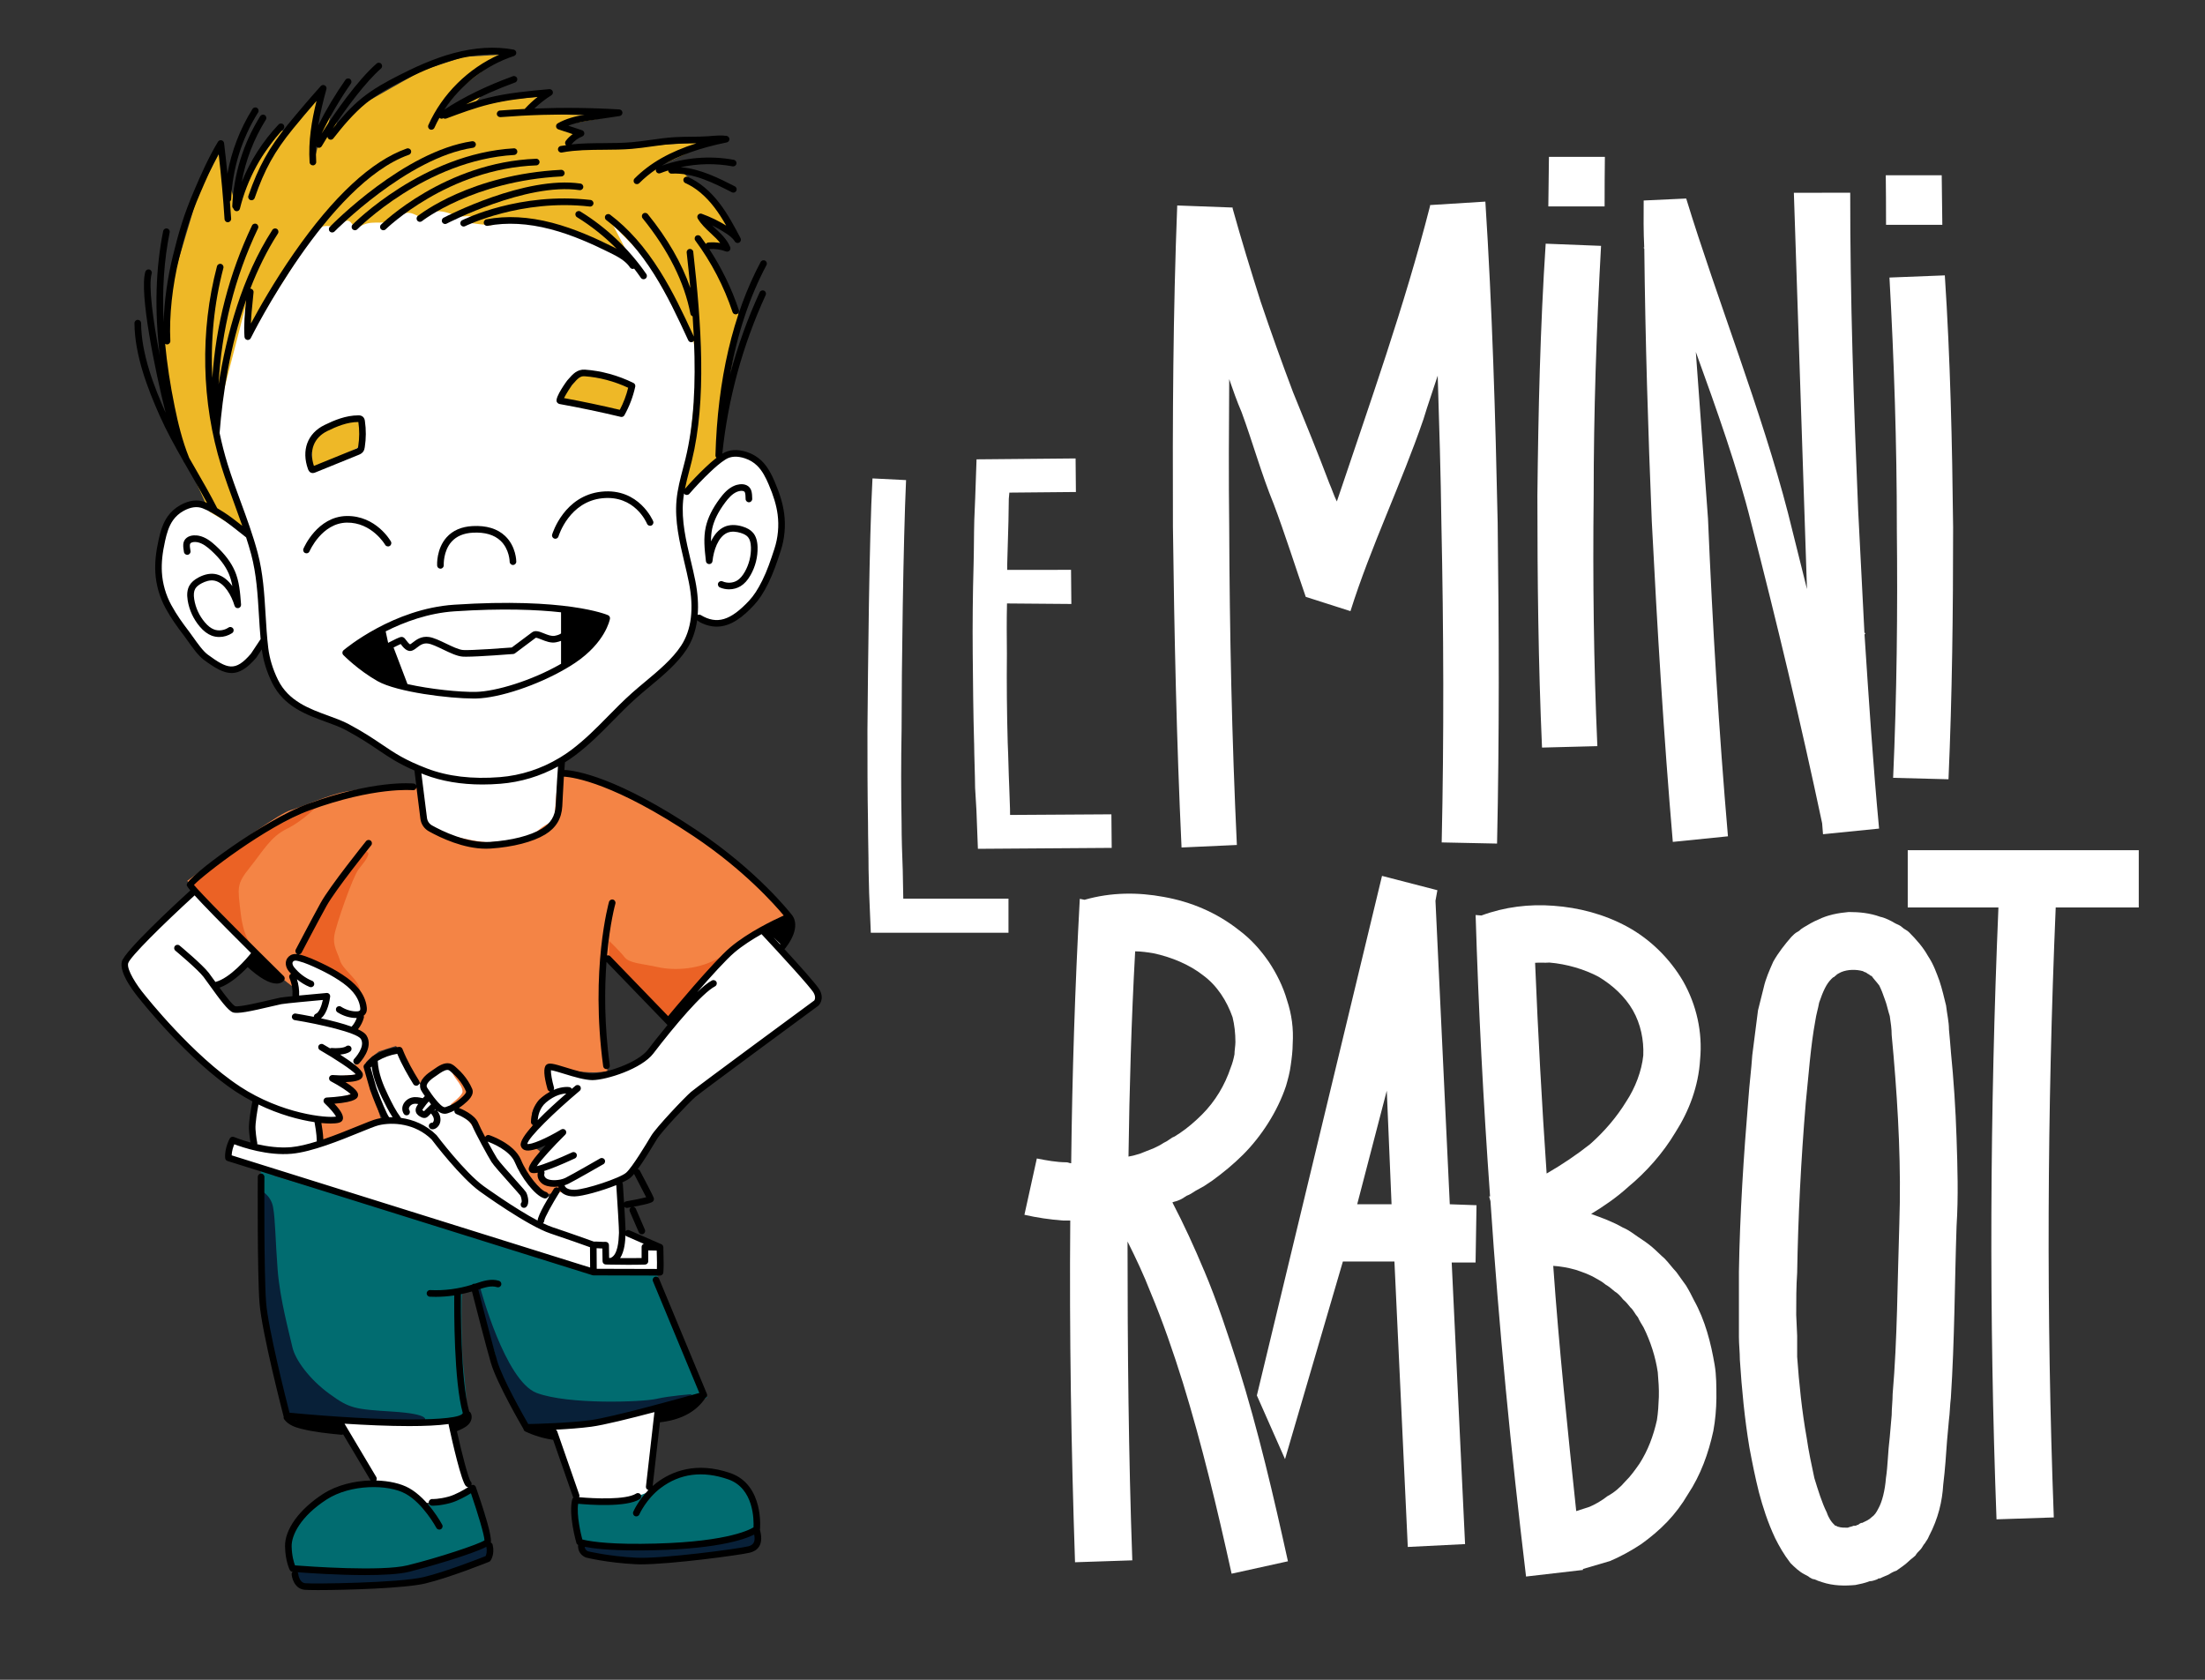 <?xml version="1.0" encoding="UTF-8"?><svg id="Calque_2" xmlns="http://www.w3.org/2000/svg" viewBox="0 0 1512 1152"><rect x="0" y="0" width="1512" height="1152" fill="#333333" stroke="none"/><defs><style>.cls-1{fill:none;}.cls-2{fill:#016c70;}.cls-3{fill:#eb6225;}.cls-4{fill:#eeb827;}.cls-5{fill:#f48445;}.cls-6{fill:#fff;}.cls-7{fill:#082038;}</style></defs><g><path class="cls-6" d="M895.49,408.81c-.02,.07-.03,.15-.06,.24,.02-.1,.04-.17,.06-.24Z"/><path class="cls-6" d="M1162.86,241.4c14.45,39.89,28.74,80.15,37.82,116.71,17.73,68.72,34.12,137.29,48.79,206.5,.2,2.56,.4,5.07,.59,7.5l38.45-3.87c-4.16-44.14-7.09-88.96-9.98-133.15l.6-.67-.67-.6c-1.42-27.8-2.84-55.59-4.27-83.4-3.08-72.69-5.54-145.42-5.47-218.27l-38.64,.08,8.99,271.77c-4.3-17.26-8.63-34.54-12.95-51.91-18.02-69.86-48.84-147.21-69.87-215.95l-29.16,1.36c-.08,10.77-.16,21.55,.39,32.28l-.63,.03,.67,.6c.67,62.68,2.58,124.67,5.14,187.24,3.75,73.29,8.13,146.56,14.41,219.72l37.81-3.83c-6.25-72.53-10.6-145.16-13.68-217.85l-8.35-114.29Z"/><path class="cls-6" d="M619,595.96c-.39-10.36-.77-21.11-.77-31.47-.39-21.49-.39-42.59,0-63.7,0-42.21,1.15-129.33,3.07-171.54l-23.03-1.15c-2.3,42.59-3.07,130.1-3.45,172.69,0,21.11,0,42.6,.39,63.7,0,10.75,.38,21.49,.38,31.85l.39,16.12,1.15,27.24h94.4v-23.41h-72.14l-.38-20.33Z"/><path class="cls-6" d="M667.97,509.62c.1,10.36,.58,20.71,.67,30.69l.91,15.34,1.01,26.47,91.75-.64-.21-23.02-69.49,.43v-.38s-.04-3.84-.04-3.84l-.52-14.96c-.48-10.36-.57-20.33-1.05-30.31-.57-20.33-.76-40.67-.56-61.01-.11-11.51-.21-23.02,.07-34.54l44.13,.36-.22-23.41-43.75,.02c-.01-1.16-.02-2.31-.03-3.07,.29-10.36,.58-20.34,.87-30.32l.24-15.36,.35-3.84v-.39s45.66-.42,45.66-.42l-.21-23.02-67.92,.62-.91,26.1-.63,15.36c-.29,10.36-.2,20.34-.49,30.7-.58,20.34-.77,41.07-.59,61.41s.37,40.67,.94,61.01Z"/><path class="cls-6" d="M825.54,871.09c-6.55-15.71-13.75-31.42-21.61-46.48,1.31-.66,2.62-.66,3.93-1.31,1.96-.65,3.93-1.96,5.89-3.27,1.97-.66,3.93-1.97,5.89-3.28l5.9-3.28c1.96-1.3,3.92-2.62,5.89-3.92,7.2-5.24,14.4-11.13,20.95-17.68,12.44-12.44,23.57-29.46,29.46-47.14,1.31-4.58,2.62-9.16,3.27-14.4,.66-4.58,1.31-9.82,1.31-14.4,.66-10.48-.65-20.3-3.93-30.12-2.61-9.16-7.2-18.32-12.44-26.18-5.89-8.51-12.43-15.71-20.29-21.6-15.71-12.44-33.39-19.65-51.72-22.92-17.68-3.28-36.01-3.28-54.34,1.96l-3.27-.66c-3.28,60.23-5.24,121.11-5.9,181.34-1.31,0-1.96-.66-3.27-.66-6.55,0-13.75-1.31-20.29-2.62l-8.51,38.62c8.51,1.97,17.68,3.28,26.19,3.93h5.24c-.66,77.9,.65,156.45,3.27,234.36l39.28-1.31c-2.61-72.66-3.27-145.99-3.27-218.65,5.89,11.78,11.13,22.92,15.71,34.7,8.51,20.3,15.71,41.24,22.26,62.19,13.1,42.55,23.57,86.41,33.39,130.92l38.63-8.51c-9.82-44.52-20.3-89.69-34.04-133.55-7.2-22.26-14.4-44.52-23.56-66.12Zm-30.12-85.76c-1.31,.65-2.62,1.31-3.93,1.96-3.27,1.31-6.54,2.62-9.82,3.92l-4.58,1.31-3.27,.66c.65-46.49,1.96-93.61,4.58-140.75,3.93,0,8.51,.65,12.44,1.3,12.44,2.62,24.88,7.86,34.04,15.06,9.82,7.2,16.37,17.68,20.3,28.8,1.31,5.24,1.96,11.13,1.96,17.02,0,2.62-.65,5.9-.65,8.51-.66,3.28-1.31,5.89-2.62,9.16-3.93,11.78-10.48,22.92-19.64,32.08-4.59,4.58-9.82,9.17-15.71,13.1-1.31,.66-2.61,1.96-4.58,2.62l-3.93,2.62c-1.31,.66-2.62,1.31-4.58,2.62Z"/><path class="cls-6" d="M984.33,617.71l1.31-7.2-37.97-9.82-85.82,356.31,19.31,43.67,39.67-135.51h35.35l9.16,195.74,39.28-1.96-9.17-193.12h16.37l.65-39.28-18.33-.66-9.82-208.17Zm-53.68,208.17l20.29-77.9,3.27,77.9h-23.56Z"/><path class="cls-6" d="M1161.61,891.75c-1.57-3.15-3.15-6.31-5.42-10.06-2.23-3.1-4.45-6.21-6.68-9.3-2.87-3.05-5.1-6.16-7.98-9.2-2.82-2.4-5.7-5.45-8.52-7.84-3.53-3-6.3-4.74-9.78-7.08-3.47-2.34-6.3-4.74-10.38-6.37-6.9-4.03-14.34-6.71-21.79-9.38,8.76-5.32,17.47-11.28,25.41-18.51,12.3-10.2,23.74-22.96,32.4-37.47,9.31-14.55,15.81-31.5,16.92-49.99,1.76-18.54-2.4-37.24-11.62-53.56-9.16-15.67-22.74-29-38.55-37.57-15.81-8.56-33.25-13.03-50.43-14.25-16.53-1.27-33.44,.77-49.37,6.68l-3.97-.33c1.98,64.21,5.27,128.31,9.91,192.96l-.65,.05,.92,3.2c5.7,85.58,14.07,171.6,24.4,257.46l39.04-4.52-.05-.65c6.41-1.84,12.18-3.63,18.6-5.46,7.62-3.25,14.53-7.11,21.38-11.61,6.2-4.45,12.36-9.56,17.8-15.26,5.44-5.69,10.18-12,14.21-18.89,8.77-13.2,14.12-28.09,17.45-43.47,1.37-7.34,2.03-15.27,2.1-22.5,0-7.88,.02-15.77-1.22-22.89-2.54-14.9-6.43-30.35-14.13-44.17Zm-108.97-231.46c3.26-.27,6.57,.11,9.84-.16,11.9,.99,24.02,4.6,33.64,9.72,9.67,5.78,18.19,13.62,23.57,23.03,5.37,9.41,7.58,20.4,7.13,30.94-1.1,10.6-5.41,22.13-11.84,31.85-6.38,10.38-14.76,20.26-24.56,28.94-9.25,7.32-19.21,14.05-29.87,20.19-3.31-48.34-5.91-96.07-7.91-144.51Zm84.85,297.81c-.23,5.27-.45,10.55-1.33,15.88-2.4,10.71-6.17,20.87-12,29.88-2.94,4.19-5.88,8.37-9.53,11.95-3.59,4.23-7.89,7.87-12.3,10.2-3.7,2.93-8.71,5.97-13.17,7.64-2.56,.87-5.76,1.79-8.32,2.66-5.91-56.01-11.81-112.01-15.76-168.18,4.62,.28,9.95,1.15,15.33,2.68,4.73,1.59,9.46,3.17,14.29,6.06,2.06,1.14,4.13,2.28,6.25,4.08,2.07,1.14,4.18,2.94,6.3,4.74,2.07,1.14,4.24,3.59,5.7,5.44,2.12,1.79,3.59,3.65,5.05,5.5,2.12,1.79,2.98,4.35,5.16,6.8,.81,1.9,2.33,4.41,3.85,6.91,4.72,9.47,8.24,20.34,9.74,30.73,.48,5.88,.91,11.1,.74,17.02Z"/><path class="cls-6" d="M1337.74,721.04l-.66-7.86-.65-7.2c0-5.24-1.31-10.48-1.97-16.36-1.31-5.24-2.62-11.13-4.58-17.02-1.96-5.24-3.93-11.13-7.86-17.02-3.27-5.89-7.85-11.13-13.09-16.37-1.31-1.31-3.27-1.96-4.58-3.28-1.31-1.31-3.28-1.96-4.59-2.61-3.27-1.97-7.2-3.93-10.47-4.59-7.2-2.62-14.4-3.27-21.61-3.27-7.2,.65-14.4,1.96-20.95,5.24-3.27,1.31-6.54,3.27-9.82,5.23l-1.96,1.31c-.65,.66-1.31,1.3-2.62,1.96-1.31,.66-2.62,1.96-3.93,3.28-4.58,5.24-9.16,11.12-12.44,17.02-2.62,5.89-5.23,11.78-6.54,17.68-1.31,5.24-2.62,10.48-3.93,15.71-1.31,10.48-2.62,20.95-3.93,30.77-.65,9.82-1.96,19.64-2.62,29.46-3.27,39.28-5.89,79.21-6.54,119.15v44.52c0,5.23,.65,10.47,.65,15.71,1.31,20.3,3.27,40.59,6.55,60.23,1.96,10.47,3.92,20.29,6.54,30.76,2.62,9.82,5.9,20.3,11.13,31.42,2.62,5.24,5.9,11.13,10.48,17.03,2.62,2.62,5.89,5.89,9.82,7.85,1.31,.66,2.62,1.31,3.27,1.97,1.31,.65,1.97,1.31,3.28,1.31,1.31,.66,3.27,1.31,5.23,1.96,7.86,2.62,15.71,2.62,22.91,1.96,3.27-.65,6.54-1.31,9.82-2.61,1.96,0,3.27-.66,5.23-1.31,.66-.66,1.31-.66,1.97-.66l1.31-.65,4.58-1.97c1.96-1.31,3.27-1.96,5.24-2.62,2.62-1.96,5.89-3.92,8.51-6.54,1.31-1.3,3.27-2.62,4.58-3.92,.66-1.31,1.97-2.62,3.28-3.93,1.31-1.3,1.96-3.27,3.27-4.58,.65-1.31,1.96-2.62,2.62-4.58,6.54-12.44,9.16-24.22,9.82-35.35,1.31-10.47,1.96-20.94,2.62-30.11l1.31-14.41c.65-4.58,.65-9.82,1.31-15.05,2.61-39.93,2.61-79.21,3.92-117.84,1.31-20.29,.66-40.58,0-60.22-.65-20.3-1.96-39.93-3.92-59.57Zm-35.35,118.49c-1.31,39.28-1.31,78.56-4.58,116.53,0,4.58-.66,9.82-.66,14.4l-1.31,15.06c-1.31,10.47-1.31,19.64-2.62,28.14-.66,8.51-2.62,16.37-5.24,20.95-1.31,2.62-2.62,4.58-4.58,5.89-1.97,1.97-3.93,2.62-6.55,3.93h-.65l-1.31,.65-.66,.66h-.65c-.66,.66-1.31,.66-2.62,.66-1.31,.66-2.62,.66-3.93,1.3-2.62,0-4.58,0-6.55-.65q-.65,0-1.31-.66h-.65s-.66-.66-1.31-1.31c-1.31-1.3-3.27-3.92-4.58-7.85-3.28-6.55-5.9-15.06-8.51-23.57-1.97-9.16-3.93-18.32-5.24-27.5-3.28-18.32-5.24-37.31-6.55-55.64v-14.4l-.65-14.4c0-9.82,0-19.64,.65-28.81,.66-38.62,2.62-77.24,5.89-116.52,1.97-18.99,3.28-38.63,6.55-56.31,.65-4.58,1.96-8.51,2.62-12.43,1.31-3.93,2.62-7.21,3.93-9.83,1.31-2.61,2.62-4.58,4.58-6.54,.65-.66,1.31-1.3,1.96-1.3,0-.66,.66-.66,.66-.66l.65-.66c.66-.66,1.97-1.3,3.28-1.96,4.58-1.96,10.47-1.96,15.05-.66,.66,.66,1.97,.66,2.62,1.31,.66,.65,1.31,.65,1.97,1.3,0,0,.65,.66,1.31,.66,1.31,1.96,3.27,3.92,5.23,6.54,1.31,2.62,2.62,5.89,3.93,9.82,1.31,3.28,1.97,7.2,3.28,11.13,.65,4.58,1.31,8.51,1.31,13.09l1.31,14.41c3.28,38.62,5.24,76.59,3.93,115.21Z"/><path class="cls-6" d="M1308.16,583.05v39.28h62.19c-5.89,140.09-6.54,280.18-1.31,419.63l39.28-1.31c-5.23-139.43-4.58-278.88,1.31-418.31h56.95v-39.28h-158.42Z"/><path class="cls-6" d="M895.37,409.32c-.02,.1-.05,.19-.07,.28,.02-.08,.04-.17,.07-.28Z"/><path class="cls-6" d="M895.25,409.84c-.02,.07-.03,.12-.04,.16,0-.03,.02-.08,.04-.16Z"/><path class="cls-6" d="M895.3,409.61c-.02,.1-.04,.17-.06,.24,.02-.07,.03-.15,.06-.24Z"/><path class="cls-6" d="M810.2,581.21l37.94-1.73c-3.44-72.72-4.98-145.46-5.26-218.86-.42-33.52-.21-67.06,.01-100.59,2.63,7.55,5.25,15.11,8.51,22.67,7.86,21.41,13.44,42.01,21.93,62.79,7.19,18.89,15.48,44.93,22.04,63.83l30.66,9.8c14-44.47,34.81-87.17,50.07-131.66,3.04-10.15,6.71-20.33,9.75-29.85,1.05,33.52,2.11,67.68,2.53,101.2,1.55,73.38,1.82,146.13,.2,218.92l37.97,.79c1.62-73.41,1.33-146.8,.42-220.19-1.55-73.37-3.73-146.74-8.44-220.07l-37.93,2.37v.63c-17.49,68.55-41.33,135.28-63.9,202.63-1.95-3.77-3.27-8.18-5.22-12.59-7.85-20.78-16.34-41.55-24.82-62.32-7.85-20.79-15.06-40.94-22.29-62.36-6.59-20.79-13.18-42.22-19.14-63.66v-.63s-37.99-1.42-37.99-1.42c-2.88,73.43-3.23,146.82-2.95,220.21,.92,73.39,2.47,146.76,5.91,220.11Zm85.23-172.17c.02-.09,.04-.17,.06-.24-.01,.06-.03,.14-.06,.24Z"/><path class="cls-6" d="M895.21,410c-.02,.06-.01,.06,0,0h0Z"/><path class="cls-6" d="M1095.33,511.7c-2.53-57.1-3.17-114.2-2.53-171.8,0-57.09,1.9-114.19,5.06-171.29l-37.96-1.49c-3.79,57.59-5.06,115.19-5.69,172.78,0,57.6,.63,115.19,3.17,172.79l37.96-.99Z"/><path class="cls-6" d="M1100.49,107.58h-38.36c-.17,9.76-.3,20.81-.42,34h38.59c0-13.23,.06-24.28,.19-34Z"/><path class="cls-6" d="M1300.68,361.63c.63,57.6,0,114.69-2.53,171.8l37.96,.99c2.53-57.59,3.17-115.19,3.17-172.79-.63-57.59-1.9-115.19-5.69-172.78l-37.96,1.49c3.17,57.1,5.06,114.2,5.06,171.29Z"/><path class="cls-6" d="M1331.88,154.19c-.11-13.19-.25-24.24-.42-34h-38.36c.12,9.73,.19,20.77,.19,34h38.59Z"/></g><g><path class="cls-6" d="M150.78,343.76s-22.6-72.72-22.6-74.99,9.45-66.39,11.3-75.43c1.85-9.04,31.44-51.27,46.65-59.95s51.42-22.98,75.51-22.98,79.78,2.74,117.01,10.78c37.23,8.04,57.61,20.26,65.5,25.66s29.95,33.35,29.95,33.35l8.88,95.35,.98,37.67,4.37,6.3s4.77-4.21,8.72-6.3,5.32-2.6,12.18-1.23,12.87,4.29,14.59,8.75,9.05,21.28,9.85,24.2,3.37,8.03,2.51,15.77-5.15,24.73-6.35,27.82-10.12,20.25-11.33,21.97-8.07,10.98-13.39,13.21c-5.32,2.23-6.52,5.32-13.21,4.29-6.69-1.03-13.56-2.12-13.72-2.27s-1.55-1.16-1.55-1.16c0,0-1.54,13.04-5.83,18.36s-32.09,31.92-32.95,32.61-21.97,20.42-25.05,23.17-18.19,15.62-23,20.08-4.73,3.87-4.86,12.66c-.12,8.79-.64,17.37-.98,22.35s-6.79,13.57-8.75,14.42-16.47,9.77-23.51,9.95c-7.04,.17-23.4,2.57-28.35,1.37s-19.51-6.57-19.51-6.57c0,0-9.63-4.42-10.83-5.62s-3.09-4.12-3.09-5.15-2.57-25.57-2.75-26.94-1.54-7.59-1.54-7.59c0,0-6.52-4.07-14.24-8.36s-18.53-12.53-22.65-14.07-24.88-12.87-29.52-14.24-17.68-9.95-19.05-10.64-9.1-6.01-10.3-10.12-6.35-14.07-6.69-17.16-1.37-11.5-1.37-11.5c0,0-3.78,.51-5.32,3.26s-5.66,10.63-9.27,12.27-4.46,3.35-9.27,2.32-8.41-2.4-11.15-4.29-12.87-9.61-15.27-14.59c-2.4-4.98-9.1-14.24-10.81-16.65s-7.55-13.39-8.07-14.59-3.73-10.47-3.15-15.27,1.06-14.5,1.42-18.66-.33-8.45,1.39-11.54,8.41-13.39,11.15-14.93,6.86-6.29,12.87-3.75,10.64,4.95,11.33,4.95,3.13-6.31,3.13-6.31Z"/><path class="cls-6" d="M176.71,655.82l-26.82,19.72s1.59,9.55,2.19,9.26,6.57,6.48,7.77,6.88,24.1-3.59,25.1-3.59,16.53-1.99,16.53-1.99c0,0-.6-3.78,0-5.38s-.4-10.16,0-11.15-1.39-6.17-1.39-6.17c0,0,.11-6.37,.46-6.57s9.35,2.67,14.68,3.19c5.34,.52,16.73,8.56,19.12,10.36s9.74,8.2,11.44,11.07,3.36,10.02,4.29,11.64-3.05,7.89-3.05,7.89c0,0-4.92,6.65-4.32,6.46s7.25,1.39,7.51,6.37-.61,5.93-2.33,10.76-3.34,5.51-3.34,5.51l-1.44,3.7s6.35,3.28,3.48,4.18-11.48,1.48-11.98,1.97,5.28,4.42,6.66,6.64,1.38,6.73-1.57,7.55-10.91,2.05-11.57,2.05-1.64-.13-.82,1.33,4.35,4.41,4.76,5.48,2.95,4.51-1.07,4.68-11.32-.08-15.83-.49-13.62-2.62-13.62-2.62c0,0-28.13-11.57-29.61-11.98s-21.57-15.67-21.57-15.67c0,0-24.69-22.72-26.82-24.36s-14.52-15.26-17.55-18.46c-3.03-3.2-8.28-11.16-10.25-14.11s-6.61-6.73-7.98-10.5-1.95-9.76-1.7-10.17,11.89-15.34,16.57-18.78,29.77-28.46,30.1-28.63,3.36,.98,3.86,1.39,18.7,21.33,22.23,24.52,17.88,18.04,17.88,18.04Z"/><path class="cls-6" d="M174.6,754.76s-.87,12.43-.99,12.91,0,16.58,0,16.58c0,0-2.73,.99-3.72,.87s-10.28-2.11-10.28-2.11l-2.85,9.04,9.79,5.95,59.72,18.18,92.8,28.4,83.38,26.89,9.54,1.24h40.43v-17.69l-25.78-11.55-2.19-34.11s-26.59,8.22-26.96,8.22-11.14-2.63-11.14-2.63l-5.83,4.12s-4.21,2.84-7.06,.92-14.87-17.65-16.35-20.13-7.56-13.26-10.41-14.37-16.23-6.19-16.23-6.19c0,0-1.36-8.03-5.7-11.08s-6.69-4.04-8.55-5.28-5.59-3.39-3.6-4.24,6.92-5.92,6.99-7.04,3.14-5.08,0-8.8-5.99-9.04-8.84-9.79-6.81-1.9-10.04,.66-11.17,10.61-11.17,10.61c0,0-1.47,0-3.57-2.6s-12.64-22.07-12.64-22.07l-14,5.47-8.05,5.7,11.27,32.46,.87,4.9s-19.82,8.48-23.91,9.59-21.17,8.05-22.29,8.18,2.22-4.58,2.22-6.32-.74-13.26-.74-13.26l-44.11-11.65Z"/><path class="cls-6" d="M231.95,973.78c2.05,.03,59.8,1.67,67.61,1.26s10.68-.7,10.68-.7c0,0,0,8.71,1.03,10.77s7.66,29.59,7.66,29.59l4.82,6.99s-19.74,9.88-24.75,9.21-8.08,.24-9.31-.78-14.3-12.16-20.81-12.14c-6.52,.02-10.92-2.64-10.92-2.64,0,0-3.2-3.51-4.23-4.33s-15.41-25.89-16.03-26.92"/><path class="cls-6" d="M378.47,979.29l14.66,40.82s-.96,8.63,7.81,9.32c8.77,.68,26.99-.82,27.67-.96s7.6-1.93,7.6-1.93l8.84-2.32s.68-9.77,.82-10.64,6.3-46.49,6.3-46.49l-5.34-.82s-28.5,7.47-29.18,7.5-26.3,3.9-29.59,4.09-9.59,1.42-9.59,1.42Z"/></g><path class="cls-2" d="M178.5,800.77l9.94,5.76,218.5,63.84,14.33,2.18h28.85l5.54,17.94,29.15,68.1-52.3,13.13s-55.45,10.24-60.77,9.35-12.22-5.12-14-10.01c-1.78-4.9-17.58-36.94-17.58-36.94l-12.69-50.52s-8.9-1.78-10.24,.89-.67,42.28,.22,49.85c.89,7.57,3.61,38.5,3.61,38.5l-21.19,1.79s-77,.23-77.89,0c-.89-.23-11.13-.9-16.47-2.24-5.34-1.34-6.9-.22-8.46-5.79-1.56-5.56-10.24-45.4-10.24-45.4,0,0-7.77-61.45-7.3-85.04s-1.03-35.38-1.03-35.38Z"/><path class="cls-5" d="M128.43,604.11s30.84-23.37,31.69-23.61,31.29-22.58,39.21-24.89c7.91-2.31,25.47-10.43,38.02-12.74,12.54-2.31,28.1-4.26,37.72-4.01s10.47-1.34,11.32,2.19c.85,3.53,2.8,19.6,5.24,23.14s5.37,4.37,13.77,7.42c8.4,3.04,25.82,6.46,30.93,5.97,5.11-.49,24.99-1.23,32.54-7.93,7.55-6.7,11.17-4.36,11.65-12.89,.49-8.52,1.95-22.89,2.56-25.08s2.44-3.9,3.04-3.77,38.48,11.57,49.68,18.87c11.2,7.31,54.31,34.82,54.31,34.82l40.18,35.07,9.21,11.99-30.27,16.51-32.51,28.86-11.45,18.02-6.66,8.77-23.41-25.08-19.6-17.29-2.19,1.7-1.22,26.06s3.27,40.69,3.41,42.25,.97,6.05,.97,6.05c0,0-4.45,1.16-11.99,.89-7.53-.27-13.56-1.16-17.81-2.26s-9.32-3.7-10.96-2.33-2.6,2.05-1.37,5.62c1.23,3.56,2.71,12.63,2.71,12.63,0,0-6.63,3.74-8.14,5.93-1.51,2.19-5.26,7.76-3.91,10.53s1.36,4.33-.56,7.58-5.57,8.07-5.72,9.49c-.33,3.12,6.44,3.7,6.44,3.7,0,0,5.34,2.74,5.21,4.11s-4.38,6.58-3.84,8.9c.55,2.33,0,2.74,2.19,4.52,2.19,1.78,1.92,5.34,6.16,5.89,4.25,.55,8.08,.82,8.9,1.78s-3.15,4.52,4.66,4.52-11.1,3.01-12.74,2.74-8.49-3.84-11.1-6.58c-2.6-2.74-9.18-11.92-11.1-16.44s-1.92-4.66-10.27-10.69c-8.36-6.03-13.76-3.23-13.9-4.06s-7.88-12.51-8.84-13.13c-.96-.62-5.62-4.87-5.62-4.87l-5.89-5.62s8.08-6.16,8.08-8.63-1.37-4.79-4.52-8.9c-3.15-4.11-3.29-8.22-7.4-7.26-4.11,.96-14.66,11.23-14.66,11.23,0,0-5.75-3.15-6.16-3.84s-12.2-22.56-12.88-22.56-11.67,3.66-11.67,3.66c0,0-9.44,6.86-9.03,8.05s6.92,27.29,7.06,27.48l3.21,10.61s-32.72,15.51-33.13,15.65-8.49,.41-8.49,.41l-2.6-16.68s10.69-.38,11.51,0,3.56,0,3.01-1.93-7.05-10.26-6.36-10.94,6.37,3.22,9.92-.17c3.55-3.38,6.3-2.75,6.03-4.12s-5.07-7.04-5.34-7.22-4.03-3.24-1.97-4.06c2.05-.82,11.1-.91,10.92-1.32s-2.08-5.9-1.53-6.08-.45-2.63,2.66-5.5,3.21-7.05,3.21-8.69-.18-5.35-.18-5.35c0,0-7.08-6.16-6.13-8.08,.96-1.92,4.07-8.71,4.07-8.71l2.81-4.65-8.32-14.08-27.79-17.96-14.66-.7s2.15,7.75,2.56,11.39-.28,8.54-.28,8.54l-11.01-8.62-61.61-64.21Z"/><path class="cls-7" d="M329.38,883.44s16.98,63.68,38.62,71.84c21.64,8.15,72.43,6.27,82.01,4.08,9.57-2.2,24.49-3.23,24.49-3.23,0,0-7.86,6.68-13.9,7.31-6.03,.63-44.2,10.2-44.2,10.2,0,0-42.66,7.68-45.85,6.42-3.18-1.25-13.43-3.19-14.89-9.75-1.46-6.56-15.37-31.92-15.89-40.05-.51-8.13-17.64-38.77-12.33-45.98"/><path class="cls-7" d="M178.47,816.18c-.31,1.25-.61,42.3-.61,42.3,0,0-.33,23.24,.61,23.87,.94,.63,8.44,55.39,8.44,55.39l9.67,34.51s11.27,.18,14.14,1.25c2.87,1.07,43.83,1.38,43.83,1.38l36.82-.94s4.1-4.2-22.1-5.86c-26.2-1.66-29.52-2.1-43.32-12.14-13.8-10.04-23.55-23.4-25.48-32.18-1.93-8.78-8.52-32.62-10.09-53-1.57-20.39-1.57-34.5-3.14-42.97s-8.78-11.6-8.78-11.6Z"/><path class="cls-3" d="M177.21,572.49l-37.18,24.79-8.07,9.55,18.14,17.82,23.24,24.53s-6.2-4.91-8.26-22.72c-2.07-17.82-3.1-19.88,6.2-31.5,9.3-11.62,14.3-21.17,25.48-26.6,11.18-5.42,20.92-15.79,20.92-15.79l-40.46,19.92Z"/><path class="cls-3" d="M417.68,656.44l24.98,29.2,17.87,15.31,9.57-10.04s19.11-23.76,24.53-28.4c5.42-4.65,13.43-11.88,13.43-11.88,0,0-.52-2.59-14.2,5.8-13.68,8.4-30.98,9.43-42.6,6.85-11.62-2.58-19.62-2.59-22.98-6.85-3.36-4.26-10.59-11.23-10.59-11.23v11.23Z"/><path class="cls-3" d="M247.65,583.43l-18.83,24.95-16.97,30.38-5.97,12.64v4.14s18.16,6.7,25.04,12.71c6.88,6,14.64,13.11,14.64,13.11,0,0,2.94,1.04,.52-5.02-2.41-6.07-11.09-11.75-12.92-17.62s-5.02-10.17-3.92-17.16c1.1-6.99,12.6-40.28,16.71-45.48,4.11-5.21,5.62-6.99,6.58-9.86s-4.89-2.78-4.89-2.78Z"/><polygon class="cls-4" points="214.02 301.66 214.02 322.96 247.69 305.88 250.18 293.65 246.24 286.34 224.24 294.49 214.02 301.66"/><path class="cls-4" d="M397.62,256.96l-13.58,17.69,36.97,5.7,3.93,1.78,8.8-16.91s-3.37-3.77-6.92-4.33-29.19-3.93-29.19-3.93Z"/><path class="cls-4" d="M171.24,367.46c-1.96-1.15-27.6-16.48-27.6-16.48l-29.5-65.19-4.64-43.69,4.64-17.41,4.57-34.11,17.7-59.22,14.76-27.79,11.05,39.35,13.25-30.17,16.83-23.09h5.35l21.99-24.51-4.17,45.26,5.2-21.62,6.59-12.21-5.1,20.26,9.95-17.9-3.18,13.18,21.23-21.48s37.14-21.19,39.4-22.17c2.26-.98,28.55-9.5,28.55-9.5l28.72-1.64-12.69,8.76-18.64,14.35-14.51,18.49s5.29-.63,6.62,0c1.33,.63,6.62-5.28,7.89-5.94,1.27-.65,14.77-7.58,14.77-7.58l-7.63,8.5s25.6-5.52,27.28-5.77c1.68-.25,23.99-2.12,23.99-2.12l-10.9,11.64s44.6,1.89,45.89,1.28c1.28-.61,9.35,1,9.35,1l-29.3,5.39-4.06,2.17,11.88,5.09-9.56,10.97,100.8-6.43-38.42,17.92,16.57,1.29,23.28,21.65,13.64,23.41-20.2-10.84,16.66,18.96h-16.66l24.95,48.91-12.16,62.69-1.73,34.38-27.44,23.81s4.38-17.94,4.67-19.71,7.4-64.76,7.09-69.8-2.91-16.12-2.91-16.12l-33.15-57.16-21.72-21.96s9.96,19.35,12.75,24.19c2.79,4.84-8.08-6.96-16.31-9.23-8.23-2.27-37.47-14.65-55.56-16.71-18.09-2.06-24.81,1.74-24.81,1.74,0,0-16.14-1.51-14.14-1.92,2-.41,3.83-5.18-3.57-4.27-7.4,.91-17.09-7.32-24.62-1.14-7.53,6.18-10.51-6.34-20.81,1.24-10.3,7.59-16.04,1.63-25.1,6.08-9.06,4.45-5.14-7.05-14.03-1.74-8.89,5.31-10.93-1.36-17.28,5.8s-45.39,70.42-45.39,70.42l-1.25-26.64-19.18,74.33-2.16,26.81,18.15,50.52,4.07,13.4Z"/><path class="cls-6" d="M469.91,686.64c.6-.72,18.85-22.94,21.62-25.1s31.22-23.78,31.22-23.78h10.93s5.76,8.29,5.16,9.01-2.64,5.88-2.64,5.88l22.1,27.02s2.52,4.08,2.52,4.44-6,9.61-10.93,12.61c-4.92,3-28.94,21.74-28.94,21.74l-34.35,24.26-23.73,20.3-16.86,22.46s-9.73,16.09-12.97,18.49-17.65,11.69-27.26,12.21c-9.61,.52-13.21,3.4-16.21,1.36s-5.4-4.8-5.4-4.8c0,0-6.43-1.68-8.08-2.04s-5.85-2.28-5.73-3.6,0-3.81,0-3.81l-4.44-1.71s1.99-4.8,2.8-5.64,6.27-6.61,7.38-8.53,1.83-4.8,1.83-4.8c0,0-6.48,1.2-8.17,1.92s-9.25,1.68-9.25,1.68c0,0-2.28-.96-.96-2.76s3.96-7.09,5.16-8.17,.12-4.08,1.32-7.93,4.12-10.76,6.26-11.99,6.22-5.42,6.22-5.42l-1.91-6.08-.51-11.1s1.22-1.68,2.43-1.2,10.93,4.68,14.54,5.16,16.93,3,20.3,2.04,22.34-9.56,22.34-9.56l10.69-6.65s12.49-18.13,13.87-19.82,9.67-16.09,9.67-16.09Z"/><path class="cls-2" d="M198.91,1073.36s-.6-13.29,0-18.32,9.99-17.65,12.29-20.1,11.86-9.53,14.69-10.77,19.12-7.44,26.73-6.73,19.83,1.1,24.61,3.29c4.78,2.2,13.53,10.16,14.11,10.87s4.66-.18,7.67-.71,24.75-9.21,24.75-9.21l8.92,17.55,1.05,17.86s-7.81,6.55-17.9,9.21-33.99,9.91-38.77,10.27-29.83,2.48-42.35,1.42c-12.53-1.06-28.82-.89-31.12-1.42s-4.67-3.21-4.67-3.21Z"/><path class="cls-2" d="M394.79,1028.95s17.7-.35,25.49,0,12.83-.87,15.93-2.41,9.91-3.44,11.68-4.5,14.16-9.91,16.29-10.45,11.86-2.66,18.23-2.83,18.06,2.83,23.01,6.02c4.96,3.19,11.61,14.87,12,16.64s.98,7.51,2.34,12.5-3.36,7.09-7.08,8.45-56.48,8.97-61.26,9.32-42.67-.03-45.85-1.34-8.67-2.9-8.67-2.9c0,0-3.19-12.22-3.19-15.23s1.06-13.28,1.06-13.28Z"/><path class="cls-7" d="M201.8,1075.64s.31,5.05,2.24,7.91,4.71,5.98,6.74,5.98,31.03-1.94,31.54-1.94,33.48-1.65,33.48-1.65c0,0,17.12-3.39,17.71-3.36s38.79-12.2,39.89-12.54,3.71-4.81,3.54-5.4-2.11-5.73-2.11-5.73l-14.25,5.31s-37.69,11.72-45.03,12.56c-7.34,.84-35.59,1.43-37.78,1.35s-23.27-2.95-26.73-3.12-9.23,.62-9.23,.62Z"/><path class="cls-7" d="M398.49,1057.99s.25,5.65,.84,5.99,15.77,5.4,15.77,5.4c0,0,32.38,2.78,36.01,2.45s48.4-6.89,50.09-6.9,17.62-2.38,17.88-3.64,1.2-5.9,.94-7.17-1.19-4.22-1.19-4.22l-9.78,3.88-20.15,4.98s-45.12,2.78-49.08,2.53-37.36-2.53-37.36-2.53l-3.96-.76Z"/><g><path class="cls-1" d="M439.57,1063.28c-.93,0-1.85,0-2.75,0-19.72,0-30.56-1.45-35.89-2.51,.19,2.26,2.03,3,2.29,3.09,.03,0,13.6,3.37,32.97,4.38,17.43,.93,70.22-6.08,76.98-7.82,3.7-.95,4.88-3.34,3.99-8.05-7,3.55-27.18,10.57-77.58,10.9Z"/><path class="cls-1" d="M439.54,1058.74c56.02-.37,73.64-9.12,77.14-11.29,.25-4.96,.29-26.81-17.35-32.92-17.49-6.07-33.06-4.06-46.3,5.93-9.95,7.51-14.58,18-14.63,18.11-.5,1.15-1.83,1.68-2.99,1.18-1.15-.5-1.68-1.83-1.18-2.98,.16-.38,3.39-7.72,10.36-14.89-1.06-.29-1.8-1.28-1.67-2.41l5.82-51.06c-16.63,4.39-34.77,8.89-43.27,10.02-7.34,.98-16.34,1.61-24.34,2.03,.41,.26,.76,.63,.93,1.13l15.13,43.44c.21,.59,.15,1.22-.1,1.74,10.26,.96,32.06,1.96,39.1-2.48,1.06-.67,2.46-.35,3.13,.71,.67,1.06,.35,2.46-.71,3.13-9.1,5.74-34.65,3.85-42.19,3.14-1.16,7.96,1.85,20.56,2.86,24.47,3.24,.85,14.43,3.2,40.26,3Z"/><path class="cls-1" d="M478.4,421.74c.66-.31,1.44-.33,2.11,.07,11.02,6.62,20.32,3.84,33.15-9.88,3.2-3.42,5.98-7.67,9.02-13.81,3.4-6.83,5.79-13.91,8.35-21.8,2.45-7.55,3.21-15.67,2.18-23.48-.82-6.24-2.78-12.8-6.16-20.66-1.99-4.62-4.33-9.37-7.98-12.9-2.28-2.21-5.14-3.92-8.27-4.94-5.24-1.72-9.67-1.49-13.17,.67-3.92,2.43-7.44,5.65-10.71,8.75-4.83,4.57-9.63,9.59-14.26,14.92-.82,.94-2.26,1.04-3.21,.23-.17-.15-.28-.33-.4-.51-.27,1.63-.49,3.27-.64,4.9-1.27,13.75,2.04,27.71,5.23,41.21,1.08,4.58,2.21,9.31,3.14,13.99,1.68,8.43,2.17,16.17,1.6,23.24Zm5.56-60.42c1.41-6.25,4.53-12.57,9.54-19.32,2.57-3.46,5.82-7.24,10.36-9.02,1.11-.44,4.98-1.73,8.2-.13,1.58,.79,2.68,2.14,3.17,3.9,.45,1.62,.5,3.3,.54,4.79l.02,.59c.04,1.25-.95,2.3-2.2,2.34-1.26,.03-2.3-.95-2.34-2.2l-.02-.61c-.03-1.28-.07-2.61-.37-3.68-.15-.53-.39-.85-.82-1.06-.97-.48-2.83-.36-4.51,.3-3.48,1.36-6.19,4.56-8.38,7.5-4.62,6.23-7.49,11.99-8.76,17.61-.66,2.91-.88,5.91-.86,8.96,2.07-4.39,5.07-8.13,9.19-9.99,3.43-1.55,7.71-1.63,12.37-.22,3.29,1,5.68,2.42,7.31,4.35,1.94,2.3,2.94,5.49,3.06,9.75,.19,6.73-1.48,13.39-4.82,19.25-1.99,3.49-4.21,5.96-6.8,7.55-2.35,1.45-5.13,2.18-7.93,2.19-2.13,0-4.28-.43-6.28-1.29-1.15-.5-1.68-1.83-1.18-2.99,.5-1.15,1.84-1.68,2.99-1.18,3.28,1.42,7.12,1.19,10.02-.59,1.92-1.18,3.63-3.12,5.23-5.93,2.93-5.14,4.39-10.98,4.22-16.88-.09-3.19-.74-5.46-2-6.94-1.04-1.24-2.73-2.2-5.15-2.93-2.51-.76-6.13-1.37-9.19,.01-6.23,2.81-9.29,12.2-10.02,19.38-.12,1.16-1.09,2.04-2.25,2.04h-.01c-1.16,0-2.13-.87-2.26-2.02l-.08-.67c-.85-7.5-1.72-15.26-.01-22.85Z"/><path class="cls-1" d="M297.87,761.55l1.01-.64s-.05-.04-.07-.07l-.93,.7Z"/><path class="cls-1" d="M307.65,976.6c-7.2,1.01-16.65,1.41-27.07,1.41-14.15,0-30.03-.73-44.34-1.64l21.77,36.57c.46,.77,.39,1.68-.06,2.39,8.84,.24,16.95,2.08,22.56,5.22,13.18,7.37,22.34,24.4,22.72,25.12,.59,1.11,.17,2.49-.94,3.07-1.1,.59-2.48,.17-3.07-.94-.09-.17-8.93-16.58-20.93-23.29-12.23-6.84-38.04-6.66-54.28,3.82-18.01,11.62-24.2,24.6-24.03,32.19,.14,6.57,1.55,11.06,2.3,13.02,8.93,.7,59.38,4.36,77.22-.05,21.47-5.31,48.75-14.42,52.7-17.1-.03-3.44-4.49-18.33-9.27-32.32-3.23,2-9.06,5.32-14.19,6.71-7.39,2.02-12.38,1.82-12.59,1.81-1.25-.06-2.22-1.12-2.16-2.37,.05-1.25,1.17-2.24,2.37-2.17,.05,0,4.54,.16,11.19-1.65,4.84-1.32,10.66-4.73,13.53-6.53-.57-.02-1.13-.23-1.56-.65-3.16-3.13-9.35-30.42-11.86-42.01-.04-.2-.02-.4,0-.6Z"/><path class="cls-1" d="M172.23,380.13c-1.04-3.89-2.23-7.75-3.47-11.6l-2.35-1.87c-4.96-3.95-10.59-8.43-15.34-11.48-3.8-2.43-7.87-4.95-12.15-6.6-3.84-1.48-8.23-.88-13.06,1.79-2.88,1.59-5.37,3.8-7.21,6.39-2.93,4.15-4.34,9.26-5.44,14.16-1.86,8.35-2.56,15.16-2.21,21.44,.45,7.87,2.7,15.71,6.51,22.67,3.81,6.95,7.62,12.13,12.21,18.18,.83,1.1,1.77,2.42,2.77,3.83,3.02,4.25,6.77,9.54,9.99,11.9,13.48,9.87,18.75,12,29.6-.65l6.63-9.99c-.51-5.6-.85-11.2-1.18-16.67-.82-13.73-1.67-27.94-5.3-41.5Zm-8.82,36.92c-1.16,.21-2.26-.48-2.59-1.59-2.05-6.92-6.8-15.57-13.45-17.18-3.25-.8-6.71,.49-9.03,1.7-2.24,1.17-3.71,2.42-4.51,3.84-.95,1.7-1.17,4.05-.67,7.19,.94,5.83,3.46,11.3,7.29,15.8,2.09,2.46,4.14,4.05,6.24,4.85,3.19,1.22,7,.72,9.96-1.28,1.04-.7,2.45-.44,3.16,.61,.7,1.04,.43,2.45-.61,3.15-2.64,1.79-5.78,2.71-8.88,2.71-1.8,0-3.58-.31-5.25-.95-2.84-1.08-5.48-3.09-8.08-6.15-4.37-5.14-7.25-11.37-8.32-18.02-.67-4.2-.28-7.51,1.19-10.14,1.24-2.2,3.33-4.05,6.37-5.64,4.31-2.25,8.53-2.98,12.2-2.09,4.39,1.06,8.04,4.17,10.88,8.1-.55-2.99-1.33-5.91-2.51-8.64-2.29-5.29-6.18-10.41-11.89-15.67-2.69-2.49-5.94-5.12-9.62-5.81-1.78-.34-3.62-.11-4.49,.55-.38,.29-.56,.64-.61,1.19-.1,1.12,.12,2.43,.32,3.69l.1,.6c.2,1.24-.65,2.41-1.89,2.6-1.23,.18-2.4-.65-2.6-1.89l-.09-.58c-.24-1.47-.51-3.14-.37-4.81,.16-1.82,.98-3.35,2.39-4.42,2.86-2.17,6.91-1.62,8.08-1.4,4.81,.91,8.69,4.02,11.86,6.94,6.18,5.7,10.43,11.32,12.97,17.21,3.09,7.12,3.67,14.91,4.24,22.43l.05,.69c.09,1.16-.71,2.2-1.86,2.41Z"/><polygon class="cls-1" points="297.2 762.05 297.87 761.55 297.44 761.82 297.2 762.05"/><path class="cls-1" d="M298.62,760.68l-1.11,1.08,1.28-.92c-.06-.05-.12-.11-.18-.16Z"/><path class="cls-1" d="M296.25,566.08c6.72,3.75,24.05,12.35,39.85,11.28,14.7-.99,27.59-4.27,35.37-8.99,6.14-3.73,9.19-8.76,9.57-15.81,.14-2.58,.27-5.15,.4-7.73,.31-6.17,.68-12.58,1.18-19.19-12.12,6.68-25.54,10.74-39.46,11.86-4.23,.34-8.36,.51-12.39,.51-14.66,0-27.94-2.25-39.61-6.72-.77-.29-1.5-.58-2.22-.87l3.83,30.47c.28,2.22,1.55,4.12,3.48,5.2Z"/><path class="cls-1" d="M250.4,1080.2c-18.44,0-38.42-1.35-46.37-1.95,.29,.37,.49,.82,.49,1.32,0,0,0,.03,0,.03,.04,.31,.76,5.72,4.68,6.17,5.04,.58,64.26-.17,81.12-4.17,15-3.56,38.29-12.71,42.59-14.42,.45-.89,1.22-3.1,.51-6.39-9.89,5.27-41.97,14.44-52.84,17.12-6.94,1.71-18.24,2.28-30.21,2.28Z"/><path class="cls-1" d="M215.26,319.51l28.84-11.72c.41-.16,1.08-.44,1.25-.67,.14-.19,.24-.82,.29-1.12,.86-5.49,.89-11.07,.09-16.58,0,0,0-.01,0-.02h0c-7.62,0-15.02,3.12-21.26,6.18-9.29,4.55-12.7,13.46-9.21,23.92Z"/><path class="cls-1" d="M371.28,438.58c-1.32-.53-3.3-1.31-3.89-1.2-2.42,1.85-14.27,10.69-14.27,10.69-.34,.25-.75,.41-1.18,.44-1.04,.08-23.46,1.86-32.39,1.86-.9,0-1.66-.02-2.25-.06-3.82-.25-8.73-2.61-13.48-4.89-3.81-1.83-7.74-3.72-10.3-4.08-3.35-.48-5.49,1.16-7.55,2.75-1.07,.82-2.08,1.6-3.22,2.04-3.59,1.37-6.39-2.35-7.9-4.35-.03-.04-.05-.07-.08-.11-1.17,.51-3.07,1.47-4.33,2.11-.2,.1-.37,.18-.55,.28l9.54,25.09c15.58,3.47,35.54,5.58,47.07,5.34,13.4-.31,38.1-7.64,58.23-19.26v-15.72c-.96,.38-2.08,.72-3.5,.99-3.51,.69-7.08-.76-9.95-1.91Z"/><path class="cls-1" d="M202.59,973.78c.32,.15,.66,.25,.99,.39-.2-.12-.38-.23-.57-.35-.13-.01-.29-.03-.42-.04Z"/><path class="cls-1" d="M430.76,265.94c-9.57-4.48-19.89-7.2-29.94-7.9-2.96-.2-4.78,1.7-7.49,4.83l-1.04,1.19c-.74,.91-4.08,6.09-5.52,8.96,12.78,2.36,25.64,5.06,38.26,8.05,2.52-4.79,4.44-9.87,5.74-15.12Z"/><path class="cls-1" d="M268.39,439.73c5.41-2.75,6.74-3.36,8.18-2.64,.71,.36,1.19,1,1.92,1.96,.5,.67,2.03,2.71,2.74,2.82,.42-.19,1.17-.77,1.97-1.38,2.28-1.75,5.71-4.4,10.96-3.64,3.25,.46,7.32,2.41,11.63,4.48,4.36,2.09,8.87,4.26,11.81,4.46,5.63,.34,29.09-1.41,33.32-1.74,2.32-1.73,11.64-8.68,13.86-10.36,2.27-1.7,5.14-.54,8.18,.68,2.44,.98,5.2,2.07,7.4,1.67,2.76-.53,3.92-1.28,4.35-1.65v-14.47c-16.45-1.82-40.24-2.83-72.97-.68-18.05,1.19-34.54,7.33-47.3,13.75l1.69,7.87c.75-.37,1.57-.79,2.25-1.13Z"/><path class="cls-1" d="M434.79,805.06c-.85,1.02-1.63,1.88-2.32,2.5-1.14,1.03-3.23,2.21-5.83,3.42,.25,.34,.44,.72,.47,1.17,.18,2.66,.49,7.49,.82,12.69,.33-.49,.85-.85,1.48-.96,5.03-.88,10.81-2.04,13.69-2.8-1.55-3.09-5.08-9.88-8.31-16.01,0,0,0,0,0,0Z"/><path class="cls-1" d="M411.18,851.56c1.39,.08,2.71,.16,3.96,.08,.62-.03,1.23,.17,1.69,.6,.46,.42,.72,1.01,.73,1.63l.13,8.82c.28,0,.59,0,.87,.01,5.21-1.78,5.65-12.34,5.8-15.86,.03-.66,.05-1.15,.08-1.42,.12-1.68-1.06-20.82-1.85-32.68-9.66,3.9-23.06,7.66-28.51,7.75-.13,0-.26,0-.38,0-5.84,0-8.56-2.3-9.79-4.06,.01,.43-.06,.87-.3,1.26-4.9,7.85-10.28,17.53-10.41,19.5-.05,.67-.4,1.26-.9,1.66,2.44,1.18,4.71,2.15,6.67,2.8,11.37,3.77,25.82,8.96,28.24,9.83,1.34-.05,2.68,0,3.97,.08Z"/><path class="cls-1" d="M293.32,746.54c1.66,2.5,3.54,5.33,5.68,7.81l.34,.4c1.18,1.37,3.91,4.57,5.6,4.57h.05c.21,0,.54-.11,.83-.2,3.23-1.02,6.34-2.74,9.01-4.97l.33-.27c4.47-3.72,4.57-5,4.4-5.38-1.35-3.08-3.17-5.99-5.43-8.63-1.11-1.31-2.35-2.57-3.67-3.74l-.58-.52c-.86-.79-1.82-1.67-2.6-1.83-.15-.03-.32-.04-.48-.04-1.97,0-4.76,1.96-6.65,3.29-.46,.32-.89,.63-1.29,.9,0,0,0,0,0,0-1.86,1.24-6.81,4.55-6.25,7.28,.07,.36,.41,.87,.72,1.33Z"/><path class="cls-1" d="M377.54,845.97c-15.72-5.21-47.3-28.01-48.64-28.97-13.12-9.57-31.24-33.31-32.94-35.54-11.24-11.02-26.66-12.12-36.47-9.7-2.25,.55-7.13,2.54-12.78,4.85-13.09,5.34-32.87,13.41-46.67,14.64-16.5,1.49-33.59-4.29-39.38-6.5-.75,1.78-1.72,4.65-1.81,7.62l245.79,76.94-.09-13.93c-4.25-1.52-16.88-6.03-27.02-9.39Z"/><path class="cls-1" d="M254.86,731.39l-.71,.73,3.94,13.79c3.09,8.48,7.28,18.54,8.79,20.29,.77-.03,1.55-.04,2.34-.03-2.72-4.18-4.96-8.6-7.14-13.15-3.19-6.61-6.16-13.77-7.21-21.64Z"/><path class="cls-1" d="M439.96,862.75v-7.6c0-.63,.25-1.22,.71-1.65,.24-.22,.51-.38,.81-.49l-11.75-5.12c-.35-.15-.62-.4-.84-.67-.14,3.49-.51,10.74-3.66,15.58,4.75,.05,9.73,.05,14.73-.05Z"/><path class="cls-1" d="M522.19,640.63c-6.27,3.55-13,7.84-18.51,12.5-5.81,4.92-16.53,16.81-25.65,27.32,3.85-3.7,7.39-6.62,10.18-8.07,1.11-.57,2.49-.14,3.06,.97,.58,1.11,.14,2.49-.97,3.07-8.67,4.5-27.55,26.76-42.33,46.09-7.99,10.44-31.8,18.06-41.66,18.22-5.24-.03-12.73-2.25-19.35-4.29-3.16-.98-7.33-2.27-9.18-2.5-.14,1.99,.72,7.04,2.07,11.78,.17,.6,.08,1.22-.2,1.72,6.2-2.68,10.63-1.94,10.89-1.89,.7,.13,1.23,.58,1.55,1.16,.85-.73,1.69-1.44,2.49-2.11,.96-.8,2.4-.68,3.2,.28,.81,.96,.68,2.39-.28,3.2-16.99,14.29-35.31,32.06-35.93,36.41,2.42,.73,13.1-3.77,23.28-9.92,.99-.59,2.26-.36,2.97,.55s.62,2.2-.2,3.01c-7.94,7.85-16.65,17.32-19.55,21.64,4.7-1.08,15.29-5.34,24.27-9.5,1.14-.53,2.49-.03,3.02,1.11,.53,1.14,.03,2.49-1.11,3.02-9.96,4.62-16.65,7.26-21.19,8.67,.34,.57,.46,1.26,.21,1.93-.09,.29-.44,1.7,1.23,3.05,2.28,1.84,9.18,1.7,13.19-.27,4.49-2.21,23.64-13.23,23.83-13.35,1.09-.62,2.48-.25,3.1,.84,.63,1.09,.25,2.48-.84,3.1-.79,.46-19.47,11.21-24.09,13.48-.79,.39-1.68,.71-2.6,.99,.1,.17,.21,.33,.26,.53,.07,.21,1.01,2.71,6.64,2.57,7.45-.12,31.29-8.04,35.43-11.77,4.22-3.8,13.72-19.63,16.84-24.83l.29-.48c3.37-5.62,22.77-26.19,27.31-30.06,4.55-3.88,81.17-60.25,84.43-62.65-.02-.01,1.58-1.75-.32-5.22-1.98-3.64-22.32-25.91-35.79-40.3Z"/><path class="cls-1" d="M418.96,867.25s-.01,0-.02,0c0,0-.01,0-.02,0-1.18-.02-2.39-.04-3.52-.07-1.22-.03-2.2-1.01-2.22-2.24l-.13-8.75c-.72-.02-1.43-.06-2.13-.1-.62-.04-1.23-.07-1.82-.09l.09,14.11c6.85,.01,13.71,.04,20.57,.06,6.9,.02,13.79,.05,20.68,.06,.13-2.95,.05-5.82-.03-8.82-.03-1.24-.07-2.5-.09-3.79-1.87-.01-3.99-.05-5.82-.11v7.44c0,1.23-.97,2.24-2.2,2.27-8.07,.23-16.13,.15-23.34,.02Z"/><path class="cls-1" d="M368.71,768.22c5.89-6.08,13.11-12.64,19.61-18.27-2.4,.04-7.66,.84-13.91,6.12-4.59,3.88-5.51,9.69-5.7,12.15Z"/><path class="cls-1" d="M199.64,786.71c5.15-.46,11.28-1.98,17.59-3.95-.05-5.09-1.3-11.85-1.57-13.21-10.39-1.53-24.12-5.16-38.43-12.08-.76,4.02-2.31,12.84-2.04,16.87,.35,5.4,1.17,9.3,1.18,9.33,.07,.34,.05,.68-.03,1,6.92,1.58,15.26,2.75,23.3,2.03Z"/><path class="cls-1" d="M233.82,690.37c3.41,2.2,7.61,3.41,11.2,3.2,.88-.05,1.68-.41,1.89-.85,.18-.37,.13-1.06,.08-1.55-.5-4.62-2.96-8.41-4.94-10.77-2.31-2.76-5.37-5.35-9.66-8.16-4.09-2.69-8.6-5.19-13.77-7.62-4.3-2.03-9.17-4.32-14.1-5.56-.87-.22-1.87-.41-2.63-.2-.57,.16-1.07,.61-1.26,1.13-.37,1.03,.3,2.4,1.05,3.34,3.29,4.12,7.68,7.43,12.36,9.31,1.17,.47,1.73,1.79,1.26,2.96-.47,1.17-1.8,1.72-2.95,1.26-3.11-1.25-6.06-3.08-8.75-5.27,1.16,3.59,1.66,7.35,1.5,11.12,8.57-.84,18.15-1.69,18.82-1.74,.68-.07,1.36,.19,1.83,.68,.48,.49,.7,1.18,.62,1.86-.25,2-1.62,11.17-6.27,14.85,7.07,1.53,14.89,3.48,20.98,5.71,1.58-1.72,2.78-3.76,3.56-5.95-.16,0-.31,.01-.47,.01-4.3,0-8.92-1.41-12.84-3.95-1.05-.68-1.36-2.09-.67-3.14,.68-1.05,2.09-1.36,3.14-.67Z"/><path class="cls-1" d="M230.44,765.73c-.97-1.91-4.27-5.79-7.86-9.15-.67-.63-.9-1.59-.58-2.45s1.12-1.44,2.03-1.48c7.05-.32,13.95-1.28,16.47-2.25-1.84-1.92-7.54-5.67-13.64-8.9-.95-.5-1.42-1.6-1.12-2.64,.3-1.04,1.29-1.68,2.36-1.64,6.68,.51,13.5,.24,15.83-.55-2.45-2.87-14.17-10.58-24.56-16.57-1.09-.63-1.46-2.01-.83-3.1,.63-1.09,2.01-1.46,3.1-.83,1.54,.89,3.12,1.81,4.7,2.76,.36-.17,.74-.29,1.17-.25,3.07,.3,8.19,.09,9.95-1.23,1-.75,2.43-.55,3.18,.46,.75,1,.55,2.43-.46,3.18-1.76,1.31-4.43,1.88-6.92,2.11,8.12,5.18,15.01,10.35,15.53,13.27,.2,1.08-.11,2.14-.87,2.98-1.68,1.86-6.23,2.51-10.97,2.62,9.38,5.95,8.77,8.46,8.51,9.52-.28,1.17-.99,4.09-16.13,5.3,4.88,5.19,6.74,8.97,5.55,11.28-.59,1.14-1.77,1.57-2.61,1.79-1.26,.33-3.18,.52-5.63,.52-1.8,0-3.92-.12-6.25-.34,.44,2.44,1.16,7.03,1.34,11.17,8.33-2.83,16.66-6.22,23.26-8.91,6.05-2.47,10.84-4.42,13.41-5.05,1.1-.27,2.27-.49,3.48-.67-2.52-4.52-5.63-12.49-8.13-19.35l-4.35-15.21c-.22-.78-.01-1.63,.56-2.21l5.12-5.23c.08-.08,.19-.12,.28-.19,.05-.04,.08-.11,.14-.15,5.61-3.53,11.88-5.75,18.13-6.42,1.02-.12,1.98,.47,2.36,1.43,3.26,8.24,7.57,15.62,11.36,21.75,.66,1.07,.33,2.47-.74,3.13-1.06,.66-2.47,.33-3.13-.74-3.64-5.89-7.76-12.92-11.05-20.83-4.6,.72-9.18,2.38-13.4,4.85,.43,8.55,3.66,16.37,7.13,23.57,2.62,5.43,5.25,10.69,8.73,15.39,.03,.05,.04,.1,.07,.15,8.26,1.13,17.06,4.57,24.31,11.74,.08,.08,.15,.16,.22,.25,.19,.25,19.15,25.3,32.08,34.73,.25,.19,21.13,15.25,37.09,23.69,.19-3.89,7.79-16.45,11.08-21.72,.67-1.06,2.07-1.39,3.13-.72,.06,.04,.09,.09,.14,.13-.04-.13-.07-.22-.07-.25-.06-.25-.04-.49-.02-.74-.94,.11-1.89,.18-2.82,.18-3.31,0-6.46-.71-8.45-2.32-3.03-2.44-3.28-5.51-2.86-7.4-1.14,.22-2.05,.32-2.77,.32-2.14,0-2.64-.82-3.02-1.43-.78-1.26-2.11-3.41,11.16-17.66-5.66,2.57-11.52,4.47-14.54,3.19-1.3-.55-2.19-1.6-2.51-2.97-.65-2.8,2.97-8.02,8.44-14.05-.82-.32-1.41-1.1-1.44-2.03-.01-.43-.28-10.51,7.36-16.96,2.04-1.73,4.01-3.03,5.87-4.04-.86-.12-1.62-.71-1.87-1.6-2.61-9.2-2.91-14.83-.88-16.71,1.84-1.7,4.96-.86,13.72,1.86,5.98,1.86,13.43,4.13,17.93,4.09,8.85-.14,31.04-7.18,38.12-16.43,2.65-3.46,7.6-9.84,13.38-16.84l-41.83-43.31c-1.41,18.63-1.56,42.9,2.23,70.97,.17,1.25-.7,2.39-1.95,2.56-.1,.01-.21,.02-.31,.02-1.12,0-2.09-.83-2.25-1.97-8.99-66.53,3.87-112.28,4-112.74,.35-1.2,1.61-1.89,2.81-1.55,1.21,.35,1.9,1.61,1.55,2.81-.07,.24-3.73,13.32-5.73,35.51,.78-.23,1.66-.06,2.27,.57l39.68,41.07c.06-.11,.09-.23,.18-.33,1.25-1.51,30.68-37,42.36-46.87,12.34-10.43,29.92-18.83,36.69-21.86-6.04-7.27-27.24-31.26-61.67-54.29-54.21-36.26-81.88-40.48-89.09-40.93-.26,4.24-.49,8.41-.69,12.48-.13,2.58-.26,5.16-.4,7.75-.47,8.57-4.32,14.93-11.75,19.45-8.38,5.09-22.02,8.6-37.42,9.64-1.03,.07-2.07,.1-3.11,.1-15.41,0-31.02-7.36-39.25-11.95-3.21-1.79-5.31-4.92-5.77-8.6l-2.7-21.52c-.17,1.2-1.26,2.1-2.47,1.94-.25-.02-26.29-2.49-70.79,13.79-30.16,11.03-72.89,44.34-79.31,51.18,.49,.6,1.28,1.49,2.19,2.5,0,.01,.02,.01,.03,.02,0,.01,.01,.02,.02,.03,9.44,10.39,39.58,40.52,59.32,59.97,.78,.77,.9,1.99,.28,2.9-.21,.31-1.4,1.86-4.19,2.17-.32,.04-.65,.06-.99,.06-4.91,0-11.59-3.82-19.84-11.29-5,5.23-12.16,11.6-19.3,14.1,3.98,5.45,9,12.02,10.77,12.7,2.57,.8,18.47-2.99,24.46-4.41,2.99-.71,5.35-1.27,6.44-1.46,1.27-.22,4.47-.58,8.35-.98,.28-4.25-.39-8.55-2.07-12.48-.48-1.12,.03-2.4,1.11-2.92-.48-.54-1.01-1.04-1.46-1.6-1.99-2.49-2.63-5.3-1.78-7.7,.68-1.9,2.34-3.43,4.32-3.98,1.32-.37,2.62-.29,3.8-.08-.24-.04-.48-.05-.7-.17-1.11-.58-1.54-1.95-.96-3.07,.11-.21,10.95-20.92,17.11-32.07,6.23-11.3,30.07-41,31.08-42.25,.79-.98,2.22-1.13,3.19-.35,.98,.79,1.13,2.22,.35,3.2-.25,.3-24.6,30.65-30.64,41.6-6.13,11.11-16.95,31.78-17.06,31.98-.4,.77-1.18,1.21-1.99,1.21,.26,.05,.52,.11,.77,.17,5.36,1.34,10.44,3.74,14.93,5.85,5.36,2.53,10.05,5.12,14.33,7.93,4.66,3.07,8.04,5.94,10.64,9.04,3.41,4.08,5.48,8.64,5.97,13.19,.12,1.12,.18,2.59-.49,3.99-.36,.76-.94,1.37-1.61,1.9,.16,.43,.24,.9,.11,1.38-.78,2.89-2.17,5.58-4.02,7.93,2.81,1.32,4.89,2.72,5.8,4.16,5.35,8.47-4.69,18.88-5.12,19.32-.45,.45-1.03,.68-1.62,.68s-1.15-.22-1.59-.65c-.9-.88-.91-2.32-.04-3.21,.08-.08,7.91-8.36,4.53-13.71-2.69-4.26-28.16-10.1-45.39-12.89-1.24-.2-2.08-1.37-1.88-2.61,.2-1.24,1.37-2.1,2.61-1.88,2.13,.34,6.78,1.13,12.41,2.25,0-.91,.53-1.77,1.43-2.12,2.18-.86,3.9-5.4,4.77-9.46-7.15,.65-25.11,2.29-28.42,2.87-1.05,.18-3.31,.72-6.17,1.4-15.62,3.71-24.1,5.38-27.13,4.23-3.35-1.28-8.8-8.62-16.14-18.87-1.57-2.2-2.96-4.13-3.96-5.44-4.06-5.3-19.17-17.88-19.32-18-.96-.8-1.1-2.24-.29-3.2,.8-.96,2.23-1.1,3.2-.3,.64,.53,15.65,13.03,20.02,18.73,1.03,1.34,2.44,3.31,4.05,5.56,.15,.21,.32,.45,.49,.68,10.09-2.6,21.63-16.26,24.47-19.8-22.18-22.05-33.23-33.51-38.74-39.57-21.51,19.65-44.37,42.23-45.55,46.53-1.18,4.32,5.92,15.29,11.34,21.71,.38,.48,32.72,41.47,65.22,62.75,28.9,18.93,59.45,21.77,65.98,20.68Zm65.89-31.57c.37-.25,.78-.53,1.2-.83,2.84-2,6.74-4.73,10.6-4,2.05,.39,3.58,1.8,4.82,2.94l.52,.48c1.48,1.31,2.86,2.72,4.11,4.19,2.55,2.98,4.61,6.27,6.14,9.76,1.92,4.38-3.01,8.49-5.66,10.69l-.32,.26c-.97,.81-2.01,1.54-3.07,2.23,1.4,.54,10.91,4.42,13.25,10.28,.8,2.01,2.68,5.73,4.77,9.7,.44-1.12,1.66-1.72,2.81-1.33,.7,.23,17.2,5.83,21.77,17.02,4.09,10.02,13.12,20.87,17.13,21.96,1.21,.33,1.92,1.58,1.59,2.79-.28,1.01-1.19,1.67-2.19,1.67-.2,0-.4-.03-.6-.08-6.39-1.74-16.07-14.67-20.14-24.63-3.51-8.59-16.75-13.61-18.73-14.32,2.67,4.96,5.37,9.73,6.49,11.53,1.3,2.09,8.09,9.69,13.05,15.25,4.66,5.23,6.33,7.11,6.76,7.81,1.09,1.78,2.83,7.61,.25,10.21-.44,.44-1.03,.67-1.61,.67s-1.16-.22-1.6-.66c-.89-.89-.89-2.33,0-3.22,.26-.61-.23-3.54-.9-4.62-.4-.57-3.53-4.08-6.28-7.17-6.8-7.62-12.11-13.63-13.51-15.86-2.39-3.83-11.14-19.71-13.27-25.03-1.4-3.5-8.4-6.86-10.75-7.75-1.01-.39-1.54-1.41-1.39-2.44-1.43,.71-2.89,1.34-4.38,1.82-.57,.18-1.24,.37-2.01,.41-.08,0-.16,0-.24,0-1.86,0-3.58-.9-5.09-2.1,.71,1.04,1.39,2.19,1.8,3.52,.58,1.87,.52,3.8-.17,5.44-.81,1.93-2.74,3.78-4.91,3.78-.22,0-.43-.02-.65-.06-1.24-.22-2.06-1.39-1.85-2.63,.22-1.24,1.4-2.07,2.63-1.84-.07-.07,.4-.56,.58-1,.27-.64,.28-1.5,.01-2.34-.31-1-.99-1.99-1.72-3.01l-1.97,1.92c-.22,.22-.59,.58-1.13,.84-.53,.26-1.05,.35-1.53,.35-1.14,0-2.11-.53-2.55-.77-.94-.51-2.69-1.47-3.24-3.43-.64-2.25,.73-4.17,1.39-5.09,.07-.1,.14-.2,.21-.3-1.17-.2-2.32-.28-3.38-.01-1.23,.31-2.39,1.28-2.83,2.37-.28,.68-.22,1.32,.16,1.93,.66,1.07,.34,2.47-.72,3.13-.37,.23-.79,.35-1.2,.35-.76,0-1.5-.38-1.93-1.07-1.16-1.86-1.34-4-.52-6.04,.98-2.42,3.31-4.41,5.94-5.07,2.63-.66,5.21-.14,7.42,.39,.06,.01,.09,.05,.15,.07,.46-.52,.94-1.02,1.46-1.5-.6-.88-1.22-1.78-1.78-2.61-.47-.71-1.13-1.7-1.38-2.93-1.17-5.72,5.38-10.1,8.18-11.97Z"/><path class="cls-1" d="M534.92,647.54c.06-.07,.1-.14,.16-.21l-4.74-4.62c1.36,1.47,2.88,3.11,4.55,4.91,.02-.03,.02-.06,.04-.08Z"/><path class="cls-1" d="M289.55,761.35c.06,.04,.42,.28,1.04,.62,.06,.03,.11,.06,.15,.08l4.8-4.73c-.55-.64-1.01-1.3-1.52-1.96-1.39,1.4-2.6,3.07-3.77,4.71-.6,.85-.7,1.17-.71,1.28Z"/><path d="M209.28,379.29c.29,.12,.59,.18,.88,.18,.89,0,1.73-.52,2.09-1.39,.08-.19,8.4-19.34,25.54-19.67,17.19-.25,26.21,15.03,26.3,15.19,.62,1.09,2,1.47,3.1,.85,1.09-.62,1.47-2,.86-3.09-.41-.73-10.29-17.77-30.34-17.49-20.12,.39-29.26,21.55-29.64,22.45-.49,1.16,.06,2.49,1.21,2.97Z"/><path d="M324.28,365.31c8.21-.43,14.6,1.43,18.95,5.54,6.13,5.78,6.25,14.26,6.25,14.34,0,1.25,1.02,2.27,2.27,2.27s2.27-1.02,2.27-2.27c0-.42-.09-10.44-7.63-17.6-5.29-5.02-12.81-7.32-22.35-6.81-7.59,.4-13.59,3-17.82,7.74-7.08,7.93-6.5,18.89-6.47,19.35,.07,1.21,1.07,2.13,2.26,2.13,.04,0,.09,0,.14,0,1.25-.07,2.21-1.15,2.13-2.4,0-.09-.47-9.59,5.35-16.09,3.39-3.78,8.32-5.87,14.65-6.2Z"/><path d="M443.68,359.18c.48,1.16,1.8,1.72,2.96,1.24,1.16-.47,1.72-1.8,1.25-2.96-.09-.23-9.66-22.94-35.38-20.28-25.53,2.67-33.56,28.28-33.89,29.37-.36,1.2,.32,2.46,1.51,2.83,.22,.07,.44,.1,.66,.1,.97,0,1.88-.63,2.17-1.61,.3-.97,7.52-23.82,30.01-26.17,22.26-2.33,30.36,16.67,30.7,17.48Z"/><path d="M258.85,467.09c13.45,7.63,49.45,11.96,65.88,11.96,.66,0,1.28,0,1.87-.02,16.07-.38,42.07-9.2,61.27-20.4,0,0,0,0,.01,0,2.27-1.32,4.46-2.67,6.51-4.05,20.74-13.96,23.75-29.55,23.87-30.21,.19-1.04-.37-2.07-1.33-2.49-1.16-.5-29.15-12.2-105.48-7.17-41.74,2.75-74.48,30.04-75.85,31.2-.48,.41-.77,1-.8,1.63-.03,.63,.2,1.25,.65,1.7,.41,.42,10.28,10.41,23.41,17.85Zm125.87-11.86c-20.13,11.62-44.82,18.95-58.23,19.26-11.52,.24-31.49-1.87-47.07-5.34l-9.54-25.09c.18-.09,.35-.18,.55-.28,1.26-.64,3.16-1.61,4.33-2.11,.03,.04,.05,.07,.08,.11,1.5,2.01,4.3,5.73,7.9,4.35,1.15-.44,2.16-1.22,3.22-2.04,2.06-1.59,4.2-3.23,7.55-2.75,2.55,.36,6.49,2.25,10.3,4.08,4.75,2.28,9.66,4.64,13.48,4.89,.59,.04,1.35,.06,2.25,.06,8.94,0,31.35-1.77,32.39-1.86,.43-.04,.84-.19,1.18-.44,0,0,11.85-8.84,14.27-10.69,.59-.12,2.58,.67,3.89,1.2,2.87,1.15,6.44,2.6,9.95,1.91,1.41-.27,2.54-.62,3.5-.99v15.72Zm-72.97-35.99c32.73-2.15,56.52-1.15,72.97,.68v14.47c-.43,.37-1.59,1.12-4.35,1.65-2.2,.41-4.96-.69-7.4-1.67-3.04-1.22-5.92-2.38-8.18-.68-2.23,1.67-11.54,8.62-13.86,10.36-4.23,.33-27.7,2.09-33.32,1.74-2.94-.2-7.45-2.36-11.81-4.46-4.31-2.07-8.38-4.02-11.63-4.48-5.25-.75-8.68,1.89-10.96,3.64-.8,.62-1.56,1.2-1.97,1.38-.71-.12-2.24-2.15-2.74-2.82-.72-.97-1.2-1.61-1.92-1.96-1.44-.72-2.78-.1-8.18,2.64-.67,.34-1.5,.76-2.25,1.13l-1.69-7.87c12.77-6.43,29.26-12.57,47.3-13.75Z"/><path d="M484.05,384.84c.13,1.15,1.1,2.02,2.26,2.02h.01c1.16,0,2.13-.89,2.25-2.04,.73-7.18,3.79-16.57,10.02-19.38,3.05-1.38,6.68-.77,9.19-.01,2.42,.73,4.1,1.69,5.15,2.93,1.25,1.49,1.91,3.76,2,6.94,.16,5.9-1.3,11.74-4.22,16.88-1.6,2.8-3.31,4.74-5.23,5.93-2.9,1.78-6.74,2.01-10.02,.59-1.15-.5-2.49,.03-2.99,1.18-.5,1.15,.03,2.49,1.18,2.99,2,.86,4.15,1.29,6.28,1.29,2.8,0,5.58-.74,7.93-2.19,2.59-1.59,4.81-4.06,6.8-7.55,3.34-5.86,5-12.52,4.82-19.25-.12-4.25-1.12-7.44-3.06-9.75-1.63-1.93-4.02-3.36-7.31-4.35-4.66-1.41-8.94-1.33-12.37,.22-4.12,1.86-7.12,5.6-9.19,9.99-.02-3.04,.21-6.05,.86-8.96,1.27-5.62,4.13-11.38,8.76-17.61,2.19-2.94,4.9-6.13,8.38-7.5,1.68-.66,3.54-.78,4.51-.3,.43,.21,.67,.53,.82,1.06,.3,1.07,.34,2.4,.37,3.68l.02,.61c.04,1.25,1.08,2.23,2.34,2.2,1.25-.04,2.24-1.09,2.2-2.34l-.02-.59c-.04-1.49-.08-3.17-.54-4.79-.49-1.76-1.59-3.11-3.17-3.9-3.21-1.6-7.09-.3-8.2,.13-4.54,1.78-7.79,5.56-10.36,9.02-5.01,6.75-8.13,13.07-9.54,19.32-1.71,7.58-.83,15.34,.01,22.85l.08,.67Z"/><path d="M160.98,391.52c-2.55-5.88-6.79-11.51-12.97-17.21-3.17-2.92-7.05-6.03-11.86-6.94-1.17-.22-5.22-.78-8.08,1.4-1.41,1.07-2.23,2.59-2.39,4.42-.14,1.68,.13,3.34,.37,4.81l.09,.58c.2,1.24,1.37,2.07,2.6,1.89,1.24-.2,2.09-1.36,1.89-2.6l-.1-.6c-.21-1.27-.42-2.58-.32-3.69,.05-.55,.23-.9,.61-1.19,.87-.66,2.71-.89,4.49-.55,3.68,.7,6.93,3.33,9.62,5.81,5.71,5.25,9.59,10.38,11.89,15.67,1.18,2.74,1.97,5.65,2.51,8.64-2.85-3.93-6.49-7.04-10.88-8.1-3.67-.9-7.89-.17-12.2,2.09-3.04,1.59-5.13,3.43-6.37,5.64-1.48,2.63-1.87,5.95-1.19,10.14,1.07,6.65,3.95,12.88,8.32,18.02,2.6,3.06,5.25,5.07,8.08,6.15,1.67,.64,3.45,.95,5.25,.95,3.1,0,6.24-.93,8.88-2.71,1.04-.7,1.31-2.12,.61-3.15-.71-1.04-2.12-1.31-3.16-.61-2.96,2-6.78,2.5-9.96,1.28-2.11-.8-4.15-2.39-6.24-4.85-3.83-4.5-6.35-9.96-7.29-15.8-.51-3.14-.29-5.49,.67-7.19,.8-1.42,2.27-2.67,4.51-3.84,2.32-1.21,5.77-2.5,9.03-1.7,6.65,1.6,11.4,10.25,13.45,17.18,.33,1.11,1.43,1.8,2.59,1.59,1.14-.21,1.94-1.25,1.86-2.41l-.05-.69c-.57-7.52-1.15-15.31-4.24-22.43Z"/><path d="M471.79,121.39c-1.15-.52-2.49,0-3,1.15-.51,1.15,0,2.49,1.15,3,7.2,3.22,13.9,8.85,19.93,16.73,2.99,3.91,5.63,8.13,8.1,12.45-5.29-3.27-10.92-5.99-16.77-8.1-.9-.33-1.91-.05-2.53,.69-.61,.74-.69,1.78-.2,2.61,2.34,3.94,5.68,7.05,8.91,10.06,2.36,2.2,4.63,4.33,6.45,6.67-2.69-.47-5.44-.59-8.15-.34-.7,.07-1.27,.46-1.64,.99-1.18-1.71-2.37-3.41-3.61-5.08-.75-1.01-2.17-1.22-3.18-.47-1.01,.75-1.22,2.17-.48,3.18,11.05,14.94,19.64,31.46,25.54,49.1,.32,.95,1.2,1.55,2.16,1.55,.24,0,.48-.04,.72-.12,1.19-.4,1.83-1.68,1.43-2.87-4.94-14.77-11.75-28.76-20.24-41.75,3.86-.31,7.8,.23,11.41,1.6,.26,.1,.54,.15,.81,.15,.6,0,1.19-.24,1.63-.69,.63-.65,.82-1.61,.47-2.45-2.17-5.27-6.26-9.1-10.22-12.79-.76-.71-1.51-1.41-2.24-2.12,3.27,1.6,6.44,3.41,9.48,5.42,2.36,1.55,4.73,3.3,6.13,5.6,.64,1.05,2,1.4,3.06,.8,1.07-.61,1.46-1.95,.89-3.04-4.25-8.05-8.65-16.37-14.32-23.79-6.49-8.49-13.78-14.59-21.68-18.13Z"/><path d="M171.75,137.21c.25,.09,.49,.12,.74,.12,.94,0,1.82-.59,2.15-1.53,6.7-19.46,13.56-31.87,26.24-47.43,4.78-5.87,10.72-12.9,16.16-19.15-3.31,13.43-5.71,27.59-4.74,42.08,.08,1.25,1.16,2.18,2.42,2.11,1.25-.08,2.2-1.17,2.11-2.42-.24-3.59-.22-7.16-.07-10.72,.19,.31,.43,.59,.77,.79,.36,.21,.75,.31,1.14,.31,.78,0,1.54-.41,1.97-1.13,1.14-1.96,2.45-4.12,3.89-6.42,.07,.57,.36,1.12,.85,1.51,.42,.33,.91,.49,1.4,.49,.67,0,1.34-.3,1.79-.87,6.28-8,13.72-17.14,22.6-24.27,7.52-6.04,16.04-10.7,24.13-14.82,9.88-5.04,23.02-11.3,36.97-15.04,10.59-2.84,20.7-3.96,30.15-3.41-21.35,9.48-39.18,27.05-48.69,48.37-.51,1.14,0,2.49,1.15,3,1.14,.52,2.49,0,3-1.15,1.04-2.32,2.2-4.59,3.44-6.81,.42,.36,.91,.61,1.45,.61,.42,0,.84-.12,1.22-.37,.36,.23,.79,.37,1.22,.37,.26,0,.53-.04,.79-.14,9.66-3.6,19.66-7.32,29.78-9.81,10.74-2.65,21.89-3.99,32.89-5.04-3.05,2.43-5.93,5.09-8.59,7.95-.09,.1-.13,.22-.2,.33-5.71,.28-11.42,.63-17.1,1.08-1.25,.1-2.19,1.2-2.09,2.44,.1,1.25,1.19,2.13,2.44,2.09,19.09-1.51,38.39-2.07,57.63-1.69-6.19,1.09-12.63,2.68-18.32,5.94-.78,.45-1.22,1.31-1.13,2.2,.09,.89,.69,1.65,1.54,1.93l9.86,3.28c-1.81,1.3-3.43,2.86-4.78,4.66-.69,.91-.55,2.15,.22,2.94-1.23,.18-2.47,.31-3.7,.54-1.23,.23-2.04,1.42-1.81,2.65,.23,1.23,1.41,2.05,2.65,1.81,9.35-1.76,19.14-1.82,28.61-1.88,6.35-.04,12.92-.08,19.38-.62,4.59-.38,9.2-1.03,13.65-1.66,5.19-.73,10.56-1.48,15.83-1.8,3.64-.23,7.39-.26,11.01-.29,1.23-.01,2.47-.02,3.73-.04-18.14,5.71-31.86,13.56-42.38,24.12-.88,.89-.88,2.33,0,3.21,.44,.44,1.02,.66,1.6,.66s1.17-.22,1.61-.67c3.43-3.45,7.24-6.59,11.46-9.46-.1,.44-.12,.9,.06,1.34,.35,.89,1.21,1.44,2.12,1.44,.28,0,.56-.05,.83-.16,1.77-.69,3.57-1.31,5.38-1.89,0,.01,0,.02,0,.04,.07,1.25,1.12,2.24,2.39,2.15,14.73-.78,28.83,6.43,41.26,12.77,.33,.17,.68,.25,1.03,.25,.83,0,1.62-.45,2.03-1.24,.57-1.12,.13-2.49-.99-3.06-10.65-5.44-23.55-12.02-37.18-13.14,11.7-2.5,23.95-2.76,35.62-.58,1.23,.24,2.42-.58,2.65-1.82s-.58-2.42-1.82-2.65c-16.32-3.05-33.74-1.58-49.39,4.02,11.66-7.03,26.22-12.23,44.57-15.96,1.09-.22,1.85-1.2,1.82-2.3-.04-1.11-.87-2.03-1.96-2.18-3.56-.49-7.09-.2-10.51,.08l-2.3,.18c-3.86,.27-7.82,.3-11.65,.33-3.68,.03-7.49,.07-11.25,.3-5.45,.34-10.91,1.1-16.18,1.84-4.39,.62-8.94,1.25-13.4,1.63-6.29,.53-12.77,.57-19.03,.61-7.24,.04-14.66,.09-22.03,.88,1.92-2.4,4.51-4.33,7.37-5.44,.89-.35,1.47-1.22,1.45-2.17-.02-.96-.65-1.8-1.56-2.1l-9.44-3.14c5.74-2.2,12.03-3.14,18.16-4.06l17.05-2.55c1.15-.17,1.98-1.19,1.93-2.35-.05-1.16-.97-2.1-2.13-2.17-19.34-1.17-38.85-1.36-58.26-.62,3.57-3.41,7.47-6.47,11.65-9.1,.89-.56,1.28-1.65,.94-2.65-.34-1-1.33-1.61-2.36-1.54-13.84,1.24-28.15,2.51-41.97,5.92-5.1,1.26-10.14,2.82-15.11,4.5,10.04-5.48,21.16-10.45,33.65-15.01,1.18-.43,1.79-1.73,1.36-2.91-.43-1.18-1.73-1.79-2.91-1.36-18.21,6.64-33.6,14.16-46.96,22.87,11.24-17.08,28.33-30.4,47.74-36.75,.99-.33,1.63-1.28,1.56-2.31-.07-1.04-.83-1.89-1.86-2.08-12.59-2.33-26.41-1.51-41.06,2.41-14.37,3.85-27.78,10.24-37.86,15.38-8.31,4.24-17.08,9.03-24.92,15.33-7.77,6.25-14.39,13.84-20.12,20.98,9.5-14.46,22.66-32.02,33.05-41.11,.95-.83,1.04-2.26,.21-3.21-.83-.94-2.26-1.04-3.21-.21-12.79,11.19-28.42,33.16-37.72,48.05,5.8-11.95,12.49-23.46,20.06-34.28,.72-1.03,.47-2.44-.56-3.16-1.03-.72-2.44-.47-3.16,.56-6.93,9.9-13.17,20.35-18.66,31.2,1.36-8.49,3.42-16.79,5.62-24.78,.28-1.01-.18-2.09-1.1-2.6-.92-.5-2.08-.31-2.78,.47-6.75,7.51-15.84,18.14-22.62,26.46-12.89,15.81-20.21,29.05-27.01,48.82-.41,1.19,.22,2.48,1.41,2.89Z"/><path d="M160.14,143.15c.21,.77,.79,1.42,1.62,1.63,.18,.04,.37,.07,.55,.07,1.02,0,1.95-.69,2.2-1.73,5.04-20.44,15.35-39.32,29.81-54.62,.86-.91,.82-2.35-.09-3.21-.91-.86-2.35-.82-3.21,.09-10.84,11.46-19.39,24.89-25.29,39.45,2.78-15.11,8.37-29.66,16.56-42.74,.67-1.06,.34-2.46-.72-3.13-1.06-.66-2.46-.34-3.13,.72-11.58,18.51-18.21,39.82-19.17,61.63-.03,.75,.33,1.41,.88,1.84Z"/><path d="M323.69,96.85c-46.52,6.9-95.48,56.61-97.54,58.73-.88,.9-.86,2.33,.04,3.21,.44,.43,1.01,.64,1.59,.64s1.18-.23,1.63-.69c.5-.51,49.97-50.73,94.96-57.4,1.24-.19,2.1-1.34,1.91-2.58-.18-1.24-1.35-2.08-2.58-1.91Z"/><path d="M352.33,101.73c-62.27,3.59-110.11,51.83-110.58,52.32-.88,.9-.86,2.34,.04,3.21,.44,.43,1.02,.65,1.59,.65s1.18-.23,1.62-.68c.46-.47,47.06-47.46,107.6-50.96,1.25-.07,2.21-1.15,2.14-2.4-.07-1.25-1.07-2.22-2.4-2.14Z"/><path d="M367.61,108.88c-62.47,2.32-105.9,44.72-106.33,45.15-.89,.88-.9,2.32-.01,3.21,.45,.45,1.03,.67,1.61,.67s1.16-.22,1.6-.66c.42-.41,42.65-41.58,103.3-43.84,1.25-.04,2.23-1.1,2.19-2.35-.05-1.26-1.13-2.3-2.36-2.19Z"/><path d="M398.01,125.89c-37.86-5.5-91.58,22.26-93.84,23.44-1.11,.58-1.54,1.95-.96,3.07,.41,.78,1.2,1.22,2.02,1.22,.35,0,.71-.08,1.05-.26,.54-.28,54.69-28.27,91.09-22.97,1.25,.17,2.4-.68,2.58-1.92,.18-1.24-.68-2.39-1.92-2.57Z"/><path d="M404.42,141.65c1.23,.14,2.37-.75,2.52-2,.14-1.25-.75-2.38-2-2.52-48.45-5.56-86.45,13.12-88.04,13.92-1.12,.56-1.58,1.93-1.01,3.05,.4,.8,1.2,1.26,2.03,1.26,.34,0,.69-.08,1.01-.24,.38-.19,38.44-18.87,85.49-13.47Z"/><path d="M384.78,116.46c-61.84,3.16-96.81,30.48-98.27,31.64-.98,.78-1.14,2.21-.36,3.19,.45,.56,1.11,.86,1.78,.86,.5,0,.99-.16,1.41-.49,.35-.28,35.38-27.57,95.67-30.66,1.25-.07,2.22-1.13,2.15-2.38-.06-1.25-1.15-2.2-2.38-2.15Z"/><path d="M398,145.05c-1.07-.65-2.47-.32-3.13,.75-.66,1.07-.32,2.47,.75,3.13,9.84,6.04,18.97,13.36,27.16,21.6-.78-.4-1.56-.8-2.35-1.19-11.93-5.91-26.23-12.49-41.76-16.54-16.16-4.22-31.33-5.03-45.1-2.39-1.23,.23-2.04,1.42-1.81,2.66,.24,1.23,1.43,2.05,2.66,1.8,13.11-2.5,27.61-1.72,43.1,2.33,15.13,3.95,29.16,10.41,40.89,16.22,5.46,2.7,10.61,5.5,13.6,10,.44,.66,1.16,1.01,1.89,1.01,.32,0,.63-.09,.93-.22,1.6,2.07,3.14,4.17,4.62,6.31,.44,.64,1.15,.98,1.87,.98,.45,0,.89-.13,1.29-.4,1.03-.71,1.29-2.13,.58-3.16-11.81-17.15-27.44-31.98-45.2-42.88Z"/><path d="M211.25,321.82h0c.18,.49,.71,1.97,2.27,2.46,.34,.11,.66,.15,.96,.15,.74,0,1.34-.25,1.65-.38l29.67-12.05c.9-.37,2.26-.92,3.19-2.17,.81-1.09,1.01-2.36,1.13-3.12,.93-5.95,.97-11.99,.1-17.95-.1-.68-.31-2.1-1.52-3.06-1.06-.84-2.29-.84-2.88-.84-.06,0-.08,0-.11,0-8.54,0-16.54,3.35-23.25,6.64-11.63,5.7-15.93,17.32-11.22,30.32Zm34.48-32.42h0s0,.01,0,.02c.8,5.5,.77,11.08-.09,16.58-.05,.3-.15,.93-.29,1.12-.17,.23-.84,.5-1.25,.67l-28.84,11.72c-3.48-10.46-.07-19.37,9.21-23.92,6.24-3.06,13.64-6.18,21.26-6.18Z"/><path d="M383.65,277.07c14.03,2.54,28.16,5.51,42.01,8.82,.18,.04,.35,.06,.53,.06,.81,0,1.58-.44,1.98-1.17,3.43-6.15,5.93-12.75,7.43-19.62,.22-1.02-.28-2.06-1.22-2.52-10.55-5.2-22.05-8.36-33.26-9.13-5.37-.35-8.49,3.21-11.24,6.38l-1,1.14c-.09,.1-8.28,11.15-7.17,14.37,.27,.78,1.13,1.52,1.94,1.67Zm8.63-13.02l1.04-1.19c2.71-3.13,4.53-5.03,7.49-4.83,10.06,.7,20.37,3.42,29.94,7.9-1.29,5.26-3.22,10.33-5.74,15.12-12.63-2.99-25.48-5.69-38.26-8.05,1.45-2.87,4.78-8.05,5.52-8.96Z"/><path d="M561.97,678.76c-1.81-3.32-14.12-17.01-24.1-27.89,.24-.14,.46-.32,.64-.56,11.2-14.48,5.43-21.89,4.3-23.1-.94-1.21-23.55-30.08-64.52-57.48-54.83-36.68-82.95-41.26-91.28-41.72,.12-1.74,.23-3.45,.38-5.22,2.4-1.5,4.75-3.08,7.02-4.79,9.88-7.46,17.51-15.22,25.58-23.43,5.19-5.28,10.56-10.74,16.57-16.1,2.7-2.41,5.64-4.85,8.65-7.36,9.48-7.9,19.28-16.07,25.63-25.79,3.73-5.71,6.1-12.33,7.16-19.76,.06,.05,.1,.11,.17,.15,4.74,2.84,9.15,4.04,13.28,4.03,10.05,0,18.4-7.09,25.53-14.71,3.51-3.75,6.52-8.34,9.77-14.89,3.53-7.11,5.99-14.36,8.61-22.42,2.66-8.19,3.48-16.99,2.36-25.48-.88-6.66-2.94-13.61-6.49-21.86-2.17-5.05-4.77-10.28-8.99-14.37-2.77-2.68-6.24-4.75-10.01-5.99-6.56-2.15-12.26-1.77-16.94,1.11,3.93-37.72,13.92-74.32,29.75-108.79,.52-1.14,.02-2.49-1.12-3.01-1.15-.53-2.49-.02-3.01,1.12-8.39,18.28-15.17,37.14-20.3,56.45,5.02-28.13,13.36-53.25,24.97-75.09,.59-1.11,.17-2.48-.94-3.07-1.11-.59-2.48-.17-3.07,.94-19.11,35.96-29.53,80.57-30.98,132.6-.02,.66,.26,1.25,.7,1.67-2.67,2.06-5.14,4.31-7.47,6.51-4.79,4.53-9.54,9.51-14.14,14.77,.84-4.25,1.92-8.48,3.01-12.62,.57-2.19,1.15-4.37,1.69-6.57,10.29-41.89,6.56-93.64,1-143.32-.14-1.25-1.26-2.12-2.51-2.01-1.25,.14-2.15,1.26-2,2.51,.9,8.05,1.74,16.16,2.5,24.27-5.84-16.92-15.62-33.9-29.19-50.66-.79-.98-2.22-1.12-3.2-.34-.98,.79-1.13,2.22-.34,3.2,17.62,21.76,28.65,43.81,32.79,65.52,.16,.84,.77,1.47,1.52,1.72,.32,4.64,.59,9.26,.81,13.86-7.49-16.28-14.45-30.93-23.21-44.87-10.36-16.5-21.53-29.15-34.13-38.67-1-.76-2.43-.56-3.18,.44-.76,1-.56,2.43,.44,3.18,12.15,9.18,22.95,21.43,33.02,37.45,8.74,13.91,15.7,28.64,23.25,45.06,.38,.83,1.21,1.32,2.07,1.32,.32,0,.64-.07,.95-.21,.4-.18,.69-.49,.91-.83,1.21,28.95,.09,56.88-5.91,81.28-.53,2.17-1.1,4.33-1.67,6.49-1.82,6.93-3.7,14.09-4.38,21.42-1.34,14.49,2.06,28.81,5.34,42.67,1.08,4.54,2.19,9.23,3.11,13.83,3.59,17.96,1.8,32.57-5.3,43.45-5.98,9.15-15.52,17.1-24.74,24.79-3.05,2.54-6.02,5.02-8.76,7.46-6.13,5.46-11.55,10.97-16.79,16.31-7.95,8.09-15.47,15.73-25.08,22.99-2.38,1.8-4.86,3.42-7.38,4.98-.21,.09-.41,.2-.58,.35-12.41,7.51-26.36,12.1-40.91,13.27-18.94,1.52-35.77-.47-50-5.92-15.16-5.81-22.07-10.47-30.8-16.38-5.86-3.96-12.49-8.45-22.8-13.98-4.21-2.26-9.06-4.02-14.19-5.89-12.77-4.65-27.23-9.91-34.42-24.56-3.55-7.23-5.79-14.59-6.67-21.88-.92-7.62-1.39-15.44-1.84-22.99-.84-13.96-1.7-28.4-5.45-42.4-3.17-11.88-7.45-23.53-11.59-34.8-3.08-8.4-6.28-17.09-8.96-25.76-2.19-7.04-4.01-14.22-5.53-21.48,0-.02,.01-.03,.01-.05,2.05-25.95,6.98-59.23,18.21-91.19-.02,.2-.04,.4-.06,.6-.82,8.02-1.67,16.31-1.08,24.77,.07,1.02,.82,1.87,1.83,2.07,.15,.03,.29,.04,.44,.04,.85,0,1.65-.48,2.04-1.27,.52-1.06,52.81-106.08,108.47-125.75,1.18-.42,1.8-1.72,1.38-2.9-.42-1.18-1.71-1.8-2.9-1.38-24.18,8.54-50.23,32.72-77.43,71.87-13.54,19.48-23.99,38.01-29.43,48.16,.16-5,.67-9.98,1.2-15.14,.21-2.09,.43-4.18,.62-6.3,.11-1.25-.81-2.36-2.06-2.47-.06,0-.12,.02-.18,.02,5.1-13.17,11.3-26,18.94-37.84,.68-1.05,.38-2.46-.68-3.14-1.05-.68-2.46-.38-3.14,.68-20.87,32.36-31.5,71.7-36.86,105.93,1.89-36.99,11.06-73.52,27.03-107.01,.54-1.13,.06-2.49-1.07-3.03-1.13-.54-2.49-.06-3.03,1.07-15.61,32.74-24.82,68.34-27.21,104.47-1.34-25.38,1.17-51,7.58-75.34,.32-1.21-.4-2.46-1.62-2.78-1.21-.32-2.46,.41-2.78,1.62-11.72,44.49-10.67,93.18,2.96,137.11,2.72,8.78,5.93,17.53,9.04,25.99,1.8,4.9,3.61,9.88,5.36,14.9-4.21-3.33-8.64-6.74-12.6-9.28-1.48-.95-3.02-1.9-4.59-2.83-4.75-9.37-10.05-18.57-15.2-27.47-1.33-2.31-2.67-4.64-4.01-6.98-4.86-11.94-7.78-24.5-9.98-35.25-3.07-15.04-5.24-29.35-6.53-43.05,.37,.27,.81,.45,1.29,.45,.04,0,.08,0,.12,0,1.25-.06,2.22-1.13,2.16-2.38-.86-17.04,1.36-37.84,6.09-57.05,4.18-17.01,7.4-27.96,14.35-44.23,3.8-8.89,7.89-18.2,12.69-27.02,1.8,15.81,3.12,30.51,4.03,44.74,.08,1.25,1.15,2.27,2.41,2.12,1.25-.08,2.2-1.16,2.12-2.41-.25-3.89-.53-7.81-.84-11.78,.48-.39,.82-.97,.85-1.64,.92-21.03,7.31-41.58,18.48-59.42,.67-1.07,.34-2.47-.72-3.13-1.06-.66-2.46-.34-3.13,.72-8.51,13.59-14.32,28.7-17.19,44.41-.68-6.82-1.42-13.76-2.29-21-.12-.96-.83-1.75-1.78-1.95-.95-.2-1.92,.22-2.42,1.05-6.48,10.75-11.64,22.45-16.37,33.52-7.04,16.46-10.44,28.05-14.59,44.94-3.68,14.96-5.86,30.88-6.3,45.34-1.08-22.1,.3-42.54,4.15-61.68,.25-1.23-.55-2.43-1.78-2.67-1.22-.25-2.43,.55-2.68,1.78-5.2,25.83-5.98,53.94-2.37,85.18-4.58-23.98-7.89-48.12-5.51-55.98,.36-1.2-.32-2.47-1.51-2.83-1.2-.35-2.47,.32-2.83,1.52-4.31,14.22,6.57,67.62,13.91,96.7,0-.01-.01-.02-.02-.03-7.76-17.43-16.68-40.17-16.81-61.43,0-1.25-.94-2.17-2.29-2.26-1.25,0-2.26,1.03-2.26,2.29,.14,22.1,9.27,45.41,17.2,63.25,4.78,10.75,10.49,21.09,16.25,31.15,.07,.17,.13,.35,.2,.52,.12,.29,.3,.52,.51,.73,1.16,2.02,2.32,4.05,3.47,6.04,4.07,7.05,8.24,14.29,12.15,21.62-.47-.2-.92-.42-1.39-.61-5.15-1.98-10.83-1.29-16.89,2.05-3.48,1.92-6.49,4.6-8.72,7.75-3.39,4.81-4.97,10.43-6.16,15.79-1.96,8.76-2.69,15.97-2.31,22.69,.49,8.54,2.93,17.04,7.07,24.59,3.96,7.23,7.87,12.54,12.57,18.74,.81,1.07,1.71,2.35,2.69,3.72,3.21,4.52,7.2,10.15,11.01,12.94,7.46,5.46,13.26,8.98,18.95,8.98,5.32,0,10.55-3.09,16.94-10.56l3.78-5.68c.98,7.65,3.33,15.34,7.03,22.88,7.99,16.29,23.37,21.89,36.95,26.83,4.98,1.81,9.68,3.52,13.6,5.63,10.1,5.42,16.63,9.84,22.4,13.74,7.21,4.88,13.62,9.2,24.67,13.99l1.3,10.39c-.3-.76-.98-1.35-1.85-1.44-1.09-.11-27.21-2.65-72.83,14.04-29.93,10.95-82.76,50.17-82.76,55.39,0,.4,0,.91,2.47,3.86-10.33,9.44-44.93,41.49-46.93,48.74-2.24,8.16,9.81,22.96,12.2,25.78,.33,.42,33.13,41.99,66.25,63.68,3.67,2.41,7.37,4.54,11.05,6.48-.63,3.17-2.7,14.18-2.36,19.31,.27,4.08,.77,7.28,1.06,8.88-6.68-1.83-11.21-3.72-11.31-3.76-1.07-.46-2.31-.03-2.88,.98-.15,.28-3.73,6.78-3.18,13.49,.08,.92,.7,1.7,1.59,1.98l250.31,78.35c.22,.07,.45,.1,.67,.1,0,0,0,0,0,0,7.59,0,15.2,.04,22.81,.06,7.61,.03,15.23,.05,22.82,.07h0c1.18,0,2.17-.91,2.26-2.09,.32-3.95,.22-7.57,.12-11.4-.05-1.92-.11-3.88-.11-5.94,0-.1-.04-.18-.06-.27-.02-.2-.04-.39-.12-.58-.04-.1-.12-.18-.18-.28-.09-.16-.18-.32-.31-.46,0,0,0-.02-.02-.02-.32-.32-.74-.62-1.18-.68l-21.45-9.34c-.92-.41-1.94-.13-2.58,.58-.07-3.14-.46-9.98-.87-16.74,.42,.5,1.03,.82,1.7,.82,.13,0,.26-.01,.4-.03,.91-.16,1.76-.31,2.58-.46-.98,.57-1.43,1.77-.96,2.84l6.21,14.36c.37,.86,1.21,1.37,2.09,1.37,.3,0,.61-.06,.9-.19,1.15-.5,1.68-1.83,1.18-2.99l-6.21-14.36c-.32-.74-1-1.18-1.74-1.3,12.56-2.34,13.22-3.25,13.73-3.99,.35-.51,.5-1.22,.38-1.82-.08-.39-.26-1.3-9.54-18.87-.32-.61-.89-.99-1.52-1.13,3.96-5.45,8.75-13.25,12.88-20.13l.29-.48c3.12-5.2,22.06-25.28,26.36-28.94,4.42-3.78,83.38-61.85,84.34-62.58,.18-.17,4.5-4.15,.81-10.92Zm-88.31-294.26c-3.2-13.5-6.5-27.46-5.23-41.21,.15-1.63,.38-3.27,.64-4.9,.12,.18,.23,.37,.4,.51,.95,.82,2.38,.72,3.21-.23,4.63-5.33,9.43-10.35,14.26-14.92,3.27-3.09,6.79-6.32,10.71-8.75,3.5-2.17,7.93-2.39,13.17-.67,3.13,1.02,5.99,2.73,8.27,4.94,3.65,3.53,5.99,8.28,7.98,12.9,3.38,7.86,5.34,14.42,6.16,20.66,1.03,7.81,.27,15.94-2.18,23.48-2.56,7.88-4.96,14.97-8.35,21.8-3.04,6.13-5.83,10.39-9.02,13.81-12.83,13.73-22.13,16.5-33.15,9.88-.67-.4-1.45-.38-2.11-.07,.57-7.08,.08-14.81-1.6-23.24-.93-4.68-2.05-9.41-3.14-13.99Zm-301.58,63.79c-10.84,12.65-16.11,10.52-29.6,.65-3.22-2.36-6.97-7.65-9.99-11.9-1-1.41-1.94-2.73-2.77-3.83-4.59-6.05-8.4-11.23-12.21-18.18-3.81-6.96-6.07-14.8-6.51-22.67-.36-6.28,.34-13.09,2.21-21.44,1.09-4.9,2.51-10.01,5.44-14.16,1.84-2.6,4.33-4.81,7.21-6.39,4.83-2.67,9.22-3.26,13.06-1.79,4.28,1.65,8.35,4.16,12.15,6.6,4.75,3.05,10.37,7.53,15.34,11.48l2.35,1.87c1.24,3.85,2.43,7.71,3.47,11.6,3.63,13.57,4.48,27.77,5.3,41.5,.33,5.47,.67,11.08,1.18,16.67l-6.63,9.99Zm119.09,83c11.67,4.47,24.95,6.72,39.61,6.72,4.03,0,8.16-.17,12.39-.51,13.92-1.12,27.34-5.18,39.46-11.86-.5,6.6-.86,13.01-1.18,19.19-.13,2.58-.26,5.15-.4,7.73-.39,7.06-3.43,12.08-9.57,15.81-7.78,4.72-20.67,8-35.37,8.99-15.8,1.07-33.13-7.53-39.85-11.28-1.93-1.08-3.2-2.97-3.48-5.2l-3.83-30.47c.73,.29,1.46,.58,2.22,.87Zm-126.72,213.76c-32.49-21.28-64.84-62.27-65.22-62.75-5.42-6.41-12.52-17.39-11.34-21.71,1.18-4.3,24.04-26.87,45.55-46.53,5.5,6.06,16.56,17.52,38.74,39.57-2.84,3.54-14.38,17.2-24.47,19.8-.16-.23-.33-.47-.49-.68-1.61-2.25-3.02-4.22-4.05-5.56-4.37-5.7-19.38-18.2-20.02-18.73-.97-.8-2.4-.67-3.2,.3-.8,.96-.67,2.4,.29,3.2,.15,.12,15.25,12.7,19.32,18,1.01,1.31,2.39,3.24,3.96,5.44,7.34,10.24,12.8,17.59,16.14,18.87,3.02,1.14,11.51-.52,27.13-4.23,2.86-.68,5.12-1.22,6.17-1.4,3.31-.58,21.27-2.22,28.42-2.87-.88,4.06-2.59,8.6-4.77,9.46-.9,.35-1.43,1.21-1.43,2.12-5.62-1.12-10.28-1.9-12.41-2.25-1.24-.22-2.41,.64-2.61,1.88-.2,1.24,.64,2.41,1.88,2.61,17.22,2.78,42.69,8.62,45.39,12.89,3.38,5.35-4.45,13.63-4.53,13.71-.88,.9-.86,2.34,.04,3.21,.44,.43,1.02,.65,1.59,.65s1.18-.23,1.62-.68c.43-.44,10.47-10.84,5.12-19.32-.91-1.44-2.99-2.84-5.8-4.16,1.85-2.34,3.24-5.04,4.02-7.93,.13-.48,.06-.95-.11-1.38,.67-.53,1.25-1.15,1.61-1.9,.67-1.4,.61-2.87,.49-3.99-.5-4.55-2.56-9.12-5.97-13.19-2.6-3.11-5.98-5.98-10.64-9.04-4.28-2.81-8.96-5.41-14.33-7.93-4.49-2.11-9.57-4.51-14.93-5.85-.24-.06-.51-.11-.77-.17,.81,0,1.59-.44,1.99-1.21,.11-.21,10.93-20.88,17.06-31.98,6.04-10.96,30.4-41.3,30.64-41.6,.79-.98,.63-2.41-.35-3.2-.97-.78-2.41-.63-3.19,.35-1.01,1.26-24.85,30.95-31.08,42.25-6.15,11.15-17,31.86-17.11,32.07-.58,1.11-.15,2.49,.96,3.07,.22,.12,.46,.14,.7,.17-1.18-.21-2.48-.29-3.8,.08-1.99,.55-3.64,2.08-4.32,3.98-.86,2.4-.21,5.21,1.78,7.7,.45,.56,.97,1.07,1.46,1.6-1.08,.52-1.59,1.8-1.11,2.92,1.67,3.93,2.35,8.22,2.07,12.48-3.88,.4-7.08,.76-8.35,.98-1.09,.19-3.46,.75-6.44,1.46-5.99,1.42-21.89,5.21-24.46,4.41-1.78-.68-6.8-7.26-10.77-12.7,7.14-2.51,14.3-8.87,19.3-14.1,8.25,7.47,14.93,11.29,19.84,11.29,.34,0,.67-.02,.99-.06,2.79-.31,3.98-1.86,4.19-2.17,.62-.91,.5-2.13-.28-2.9-19.74-19.44-49.88-49.57-59.32-59.97,0-.01-.01-.02-.02-.03,0-.01-.02-.01-.03-.02-.92-1.01-1.71-1.9-2.19-2.5,6.42-6.84,49.15-40.15,79.31-51.18,44.5-16.28,70.53-13.81,70.79-13.79,1.21,.15,2.3-.74,2.47-1.94l2.7,21.52c.46,3.67,2.57,6.81,5.77,8.6,8.24,4.59,23.84,11.95,39.25,11.95,1.04,0,2.08-.03,3.11-.1,15.4-1.04,29.04-4.55,37.42-9.64,7.44-4.51,11.28-10.88,11.75-19.45,.14-2.59,.27-5.17,.4-7.75,.21-4.07,.43-8.24,.69-12.48,7.2,.45,34.88,4.68,89.09,40.93,34.43,23.03,55.63,47.03,61.67,54.29-6.76,3.03-24.35,11.43-36.69,21.86-11.67,9.87-41.11,45.36-42.36,46.87-.08,.1-.11,.22-.18,.33l-39.68-41.07c-.61-.63-1.49-.8-2.27-.57,2-22.19,5.66-35.27,5.73-35.51,.35-1.2-.35-2.46-1.55-2.81-1.2-.34-2.46,.35-2.81,1.55-.13,.46-12.98,46.21-4,112.74,.15,1.14,1.13,1.97,2.25,1.97,.1,0,.2,0,.31-.02,1.24-.17,2.12-1.31,1.95-2.56-3.79-28.07-3.64-52.34-2.23-70.97l41.83,43.31c-5.78,7-10.73,13.37-13.38,16.84-7.08,9.25-29.27,16.29-38.12,16.43-4.5,.04-11.95-2.23-17.93-4.09-8.75-2.71-11.88-3.56-13.72-1.86-2.03,1.88-1.73,7.51,.88,16.71,.25,.89,1.01,1.47,1.87,1.6-1.86,1.01-3.83,2.31-5.87,4.04-7.63,6.45-7.37,16.53-7.36,16.96,.03,.93,.63,1.71,1.44,2.03-5.47,6.03-9.09,11.26-8.44,14.05,.32,1.36,1.21,2.42,2.51,2.97,3.02,1.28,8.88-.63,14.54-3.19-13.27,14.25-11.94,16.4-11.16,17.66,.38,.61,.88,1.43,3.02,1.43,.72,0,1.63-.1,2.77-.32-.42,1.9-.17,4.96,2.86,7.4,1.99,1.61,5.14,2.32,8.45,2.32,.94,0,1.88-.07,2.82-.18-.03,.24-.04,.49,.02,.74,0,.03,.03,.12,.07,.25-.05-.04-.08-.1-.14-.13-1.06-.67-2.46-.34-3.13,.72-3.29,5.27-10.89,17.83-11.08,21.72-15.97-8.45-36.84-23.51-37.09-23.69-12.94-9.43-31.89-34.48-32.08-34.73-.07-.09-.14-.17-.22-.25-7.25-7.16-16.05-10.61-24.31-11.74-.03-.05-.04-.1-.07-.15-3.48-4.7-6.12-9.96-8.73-15.39-3.47-7.2-6.7-15.01-7.13-23.57,4.22-2.47,8.8-4.13,13.4-4.85,3.29,7.9,7.41,14.93,11.05,20.83,.66,1.07,2.07,1.4,3.13,.74,1.07-.66,1.4-2.06,.74-3.13-3.79-6.13-8.1-13.51-11.36-21.75-.38-.95-1.34-1.54-2.36-1.43-6.25,.67-12.52,2.89-18.13,6.42-.06,.04-.08,.1-.14,.15-.09,.07-.2,.11-.28,.19l-5.12,5.23c-.57,.58-.78,1.43-.56,2.21l4.35,15.21c2.49,6.87,5.61,14.83,8.13,19.35-1.21,.18-2.39,.4-3.48,.67-2.57,.63-7.35,2.58-13.41,5.05-6.6,2.69-14.94,6.08-23.26,8.91-.18-4.13-.91-8.72-1.34-11.17,2.33,.22,4.45,.34,6.25,.34,2.45,0,4.37-.19,5.63-.52,.84-.22,2.02-.65,2.61-1.79,1.19-2.31-.68-6.1-5.55-11.28,15.14-1.2,15.85-4.13,16.13-5.3,.26-1.07,.87-3.57-8.51-9.52,4.74-.11,9.29-.76,10.97-2.62,.75-.84,1.06-1.89,.87-2.98-.52-2.91-7.41-8.08-15.53-13.27,2.49-.23,5.16-.79,6.92-2.11,1-.75,1.21-2.18,.46-3.18-.75-1.01-2.18-1.2-3.18-.46-1.76,1.32-6.88,1.53-9.95,1.23-.42-.03-.81,.08-1.17,.25-1.59-.95-3.17-1.87-4.7-2.76-1.09-.63-2.48-.25-3.1,.83-.63,1.09-.25,2.48,.83,3.1,10.39,5.99,22.11,13.7,24.56,16.57-2.33,.79-9.15,1.06-15.83,.55-1.07-.05-2.06,.6-2.36,1.64-.3,1.04,.17,2.14,1.12,2.64,6.11,3.22,11.8,6.97,13.64,8.9-2.52,.96-9.42,1.93-16.47,2.25-.91,.04-1.71,.62-2.03,1.48s-.09,1.82,.58,2.45c3.59,3.36,6.88,7.23,7.86,9.15-6.54,1.09-37.08-1.75-65.98-20.68Zm66.9-50.86c3.92,2.54,8.54,3.95,12.84,3.95,.16,0,.31,0,.47-.01-.78,2.2-1.99,4.23-3.56,5.95-6.1-2.23-13.91-4.19-20.98-5.71,4.65-3.68,6.03-12.85,6.27-14.85,.08-.68-.14-1.36-.62-1.86-.48-.49-1.15-.75-1.83-.68-.67,.06-10.25,.91-18.82,1.74,.16-3.77-.34-7.53-1.5-11.12,2.7,2.19,5.65,4.02,8.75,5.27,1.16,.45,2.49-.1,2.95-1.26,.47-1.16-.1-2.49-1.26-2.96-4.69-1.88-9.08-5.19-12.36-9.31-.75-.94-1.42-2.31-1.05-3.34,.19-.52,.69-.97,1.26-1.13,.75-.21,1.76-.01,2.63,.2,4.92,1.23,9.79,3.53,14.1,5.56,5.17,2.43,9.67,4.93,13.77,7.62,4.28,2.81,7.35,5.41,9.66,8.16,1.98,2.36,4.44,6.15,4.94,10.77,.05,.49,.1,1.17-.08,1.55-.21,.44-1,.8-1.89,.85-3.59,.22-7.79-.99-11.2-3.2-1.05-.68-2.46-.38-3.14,.67-.68,1.05-.38,2.46,.67,3.14Zm303.72-46.86c-.05,.07-.1,.14-.16,.21-.02,.03-.02,.06-.04,.08-1.67-1.81-3.19-3.45-4.55-4.91l4.74,4.62Zm-146.75,102.62c-6.5,5.63-13.72,12.2-19.61,18.27,.18-2.46,1.11-8.28,5.7-12.15,6.25-5.28,11.52-6.08,13.91-6.12Zm-119.11,16.23c-.79,0-1.57,0-2.34,.03-1.51-1.75-5.7-11.81-8.79-20.29l-3.94-13.79,.71-.73c1.05,7.87,4.02,15.03,7.21,21.64,2.19,4.54,4.42,8.97,7.14,13.15Zm-92.83,17.5s-.83-3.93-1.18-9.33c-.26-4.03,1.28-12.85,2.04-16.87,14.31,6.92,28.04,10.55,38.43,12.08,.26,1.36,1.52,8.13,1.57,13.21-6.31,1.97-12.44,3.49-17.59,3.95-8.04,.72-16.38-.46-23.3-2.03,.08-.32,.1-.66,.03-1Zm-17.52,8.68c.09-2.97,1.07-5.84,1.81-7.62,5.8,2.2,22.89,7.99,39.38,6.5,13.79-1.23,33.58-9.3,46.67-14.64,5.65-2.3,10.53-4.29,12.78-4.85,9.81-2.41,25.23-1.32,36.47,9.7,1.69,2.23,19.81,25.97,32.94,35.54,1.34,.97,32.92,23.76,48.64,28.97,10.14,3.36,22.77,7.87,27.02,9.39l.09,13.93-245.79-76.94Zm220.11,49.3c-1.97-.65-4.23-1.62-6.67-2.8,.5-.4,.85-.98,.9-1.66,.13-1.96,5.51-11.65,10.41-19.5,.25-.39,.31-.83,.3-1.26,1.23,1.76,3.95,4.06,9.79,4.06,.13,0,.25,0,.38,0,5.46-.09,18.86-3.85,28.51-7.75,.79,11.86,1.97,31,1.85,32.68-.03,.27-.06,.76-.08,1.42-.14,3.51-.59,14.08-5.8,15.86-.28,0-.59,0-.87-.01l-.13-8.82c-.01-.62-.27-1.21-.73-1.63-.46-.43-1.07-.63-1.69-.6-1.25,.08-2.57,0-3.96-.08-1.3-.07-2.63-.13-3.97-.08-2.42-.87-16.87-6.06-28.24-9.83Zm65.54,23.31v-7.44c1.82,.06,3.94,.09,5.81,.11,.02,1.29,.06,2.55,.09,3.79,.08,3,.16,5.87,.03,8.82-6.88-.01-13.78-.04-20.68-.06-6.86-.03-13.72-.05-20.57-.06l-.09-14.11c.59,.02,1.2,.06,1.82,.09,.7,.04,1.41,.08,2.13,.1l.13,8.75c.02,1.22,1,2.21,2.22,2.24,1.13,.02,2.34,.04,3.52,.07,0,0,.01,0,.02,0,0,0,.01,0,.02,0,7.21,.13,15.27,.21,23.34-.02,1.23-.04,2.21-1.04,2.21-2.27Zm-15.62-17.75c.22,.28,.49,.52,.84,.67l11.75,5.12c-.3,.1-.57,.27-.81,.49-.46,.43-.71,1.03-.71,1.65v7.6c-5,.1-9.98,.1-14.73,.05,3.16-4.84,3.52-12.09,3.66-15.58Zm14.21-26.14c-2.88,.76-8.67,1.93-13.69,2.8-.63,.11-1.15,.47-1.48,.96-.32-5.2-.64-10.03-.82-12.69-.03-.45-.22-.83-.47-1.17,2.6-1.22,4.69-2.39,5.83-3.42,.69-.62,1.47-1.48,2.32-2.5,0,0,0,0,0,0,3.23,6.13,6.76,12.92,8.31,16.01Zm115.19-134.91c-3.26,2.4-79.88,58.77-84.43,62.65-4.54,3.87-23.93,24.44-27.31,30.06l-.29,.48c-3.12,5.2-12.62,21.04-16.84,24.83-4.14,3.72-27.98,11.64-35.43,11.77-5.63,.14-6.57-2.37-6.64-2.57-.05-.2-.16-.36-.26-.53,.93-.28,1.81-.61,2.6-.99,4.62-2.28,23.3-13.03,24.09-13.48,1.09-.63,1.46-2.02,.84-3.1-.63-1.09-2.02-1.46-3.1-.84-.19,.11-19.34,11.14-23.83,13.35-4,1.98-10.91,2.11-13.19,.27-1.67-1.35-1.33-2.77-1.23-3.05,.25-.67,.13-1.36-.21-1.93,4.54-1.42,11.23-4.05,21.19-8.67,1.14-.53,1.63-1.88,1.11-3.02-.53-1.14-1.88-1.64-3.02-1.11-8.97,4.16-19.57,8.42-24.27,9.5,2.9-4.32,11.6-13.79,19.55-21.64,.82-.81,.9-2.1,.2-3.01s-1.98-1.14-2.97-.55c-10.18,6.15-20.86,10.65-23.28,9.92,.62-4.35,18.94-22.12,35.93-36.41,.96-.81,1.08-2.24,.28-3.2-.8-.96-2.24-1.08-3.2-.28-.8,.67-1.64,1.39-2.49,2.11-.32-.58-.85-1.03-1.55-1.16-.26-.05-4.68-.79-10.89,1.89,.28-.51,.37-1.12,.2-1.72-1.35-4.74-2.21-9.79-2.07-11.78,1.85,.23,6.02,1.52,9.18,2.5,6.61,2.05,14.1,4.27,19.35,4.29,9.86-.16,33.67-7.78,41.66-18.22,14.78-19.33,33.66-41.59,42.33-46.09,1.11-.58,1.55-1.95,.97-3.07-.58-1.11-1.95-1.54-3.06-.97-2.79,1.45-6.33,4.37-10.18,8.07,9.13-10.51,19.84-22.4,25.65-27.32,5.51-4.66,12.24-8.95,18.51-12.5,13.48,14.4,33.81,36.66,35.79,40.3,1.89,3.47,.29,5.21,.32,5.22Z"/><path d="M289.54,749.06c.55,.83,1.17,1.73,1.78,2.61-.51,.48-1,.98-1.46,1.5-.05-.02-.09-.06-.15-.07-2.21-.53-4.79-1.05-7.42-.39-2.63,.66-4.96,2.65-5.94,5.07-.82,2.04-.64,4.18,.52,6.04,.43,.69,1.17,1.07,1.93,1.07,.41,0,.83-.11,1.2-.35,1.06-.66,1.39-2.07,.72-3.13-.38-.62-.44-1.25-.16-1.93,.44-1.09,1.6-2.06,2.83-2.37,1.06-.27,2.22-.18,3.38,.01-.07,.1-.14,.2-.21,.3-.66,.92-2.03,2.84-1.39,5.09,.56,1.96,2.3,2.91,3.24,3.43,.45,.25,1.41,.77,2.55,.77,.49,0,1.01-.1,1.53-.35,.54-.27,.91-.63,1.13-.84l1.97-1.92c.73,1.02,1.41,2.01,1.72,3.01,.26,.85,.25,1.7-.01,2.34-.19,.45-.65,.93-.58,1-1.23-.22-2.41,.61-2.63,1.84-.22,1.24,.61,2.41,1.85,2.63,.22,.04,.44,.06,.65,.06,2.16,0,4.1-1.85,4.91-3.78,.68-1.63,.74-3.56,.17-5.44-.41-1.33-1.1-2.48-1.8-3.52,1.51,1.2,3.22,2.1,5.09,2.1,.08,0,.16,0,.24,0,.76-.03,1.43-.22,2.01-.41,1.49-.47,2.95-1.1,4.38-1.82-.15,1.03,.38,2.05,1.39,2.44,2.34,.9,9.35,4.25,10.75,7.75,2.13,5.32,10.88,21.2,13.27,25.03,1.4,2.24,6.71,8.24,13.51,15.86,2.76,3.09,5.89,6.59,6.28,7.17,.66,1.08,1.16,4.01,.9,4.62-.88,.89-.88,2.33,0,3.22,.44,.44,1.02,.66,1.6,.66s1.17-.22,1.61-.67c2.58-2.59,.85-8.43-.25-10.21-.43-.7-2.1-2.59-6.76-7.81-4.96-5.55-11.75-13.16-13.05-15.25-1.13-1.8-3.82-6.57-6.49-11.53,1.98,.71,15.23,5.74,18.73,14.32,4.07,9.96,13.75,22.89,20.14,24.63,.2,.05,.4,.08,.6,.08,1,0,1.92-.66,2.19-1.67,.33-1.21-.38-2.46-1.59-2.79-4.01-1.09-13.04-11.94-17.13-21.96-4.56-11.18-21.07-16.78-21.77-17.02-1.15-.39-2.37,.22-2.81,1.33-2.1-3.97-3.97-7.69-4.77-9.7-2.34-5.86-11.85-9.73-13.25-10.28,1.06-.69,2.1-1.42,3.07-2.23l.32-.26c2.65-2.2,7.58-6.3,5.66-10.69-1.53-3.5-3.59-6.78-6.14-9.76-1.25-1.46-2.63-2.88-4.11-4.19l-.52-.48c-1.24-1.14-2.78-2.55-4.82-2.94-3.86-.73-7.76,2-10.6,4-.42,.3-.83,.58-1.2,.83-2.8,1.87-9.35,6.25-8.18,11.97,.25,1.23,.91,2.22,1.38,2.93Zm8.34,12.49l-.67,.5,.24-.23,.43-.27,.93-.7s.05,.04,.07,.07l-1.01,.64Zm-.36,.21l1.11-1.08c.06,.06,.12,.11,.18,.16l-1.28,.92Zm1.35-23.82s0,0,0,0c.4-.27,.83-.57,1.29-.9,1.89-1.33,4.67-3.29,6.65-3.29,.17,0,.33,.01,.48,.04,.78,.15,1.75,1.04,2.6,1.83l.58,.52c1.32,1.17,2.56,2.43,3.67,3.74,2.26,2.64,4.09,5.55,5.43,8.63,.17,.38,.07,1.66-4.4,5.38l-.33,.27c-2.66,2.23-5.78,3.95-9.01,4.97-.29,.09-.62,.19-.83,.2h-.05c-1.69,0-4.43-3.2-5.6-4.57l-.34-.4c-2.14-2.49-4.02-5.31-5.68-7.81-.3-.45-.64-.96-.72-1.33-.56-2.73,4.39-6.04,6.25-7.28Zm-4.82,17.43c.51,.66,.97,1.33,1.52,1.96l-4.8,4.73s-.1-.05-.15-.08c-.62-.34-.98-.58-1.04-.62,0-.11,.11-.43,.71-1.28,1.17-1.64,2.38-3.31,3.77-4.71Z"/><path d="M521.28,1049.88c-.02-.26-.11-.5-.21-.73,.02-.08,.06-.14,.07-.22,.03-.3,2.95-30.63-20.32-38.69-23.67-8.2-40.54-.94-50.52,6.6-.97,.73-1.88,1.49-2.76,2.26l4.98-43.69c6.75-.76,12.51-2.34,17.55-4.84,5.8-2.88,10.43-6.97,13.58-11.83,.43-.23,.8-.54,1.02-.98,.28-.58,.3-1.26,.05-1.86l-32.8-79c-.48-1.16-1.81-1.71-2.97-1.22-1.16,.48-1.71,1.81-1.23,2.97l31.82,76.64c-11.45,3.22-59.56,16.63-74.67,18.65-14.93,1.99-37.05,2.56-42.66,2.67-3.28-5.7-17.73-31.14-21.24-43.18-3.44-11.78-10.84-40.66-12.98-49.04,4.38-1.46,8.89-2.93,12.83-1.66,1.2,.37,2.47-.28,2.85-1.48s-.28-2.47-1.47-2.86c-5.43-1.73-11,.13-15.92,1.78l-.69,.23c-.31-.05-.63-.05-.95,.03-.4,.1-.71,.32-.99,.59-9.31,2.91-18.96,4.18-28.69,3.72-1.24-.09-2.32,.91-2.37,2.17-.06,1.25,.91,2.32,2.16,2.37,1.36,.06,2.72,.09,4.08,.09,4.25,0,8.48-.35,12.66-.96-.1,9.98-.28,58.93,5.84,80.68-2.03,5.92-55.18,5.79-118.83-.26-2.38-9.27-14.66-57.78-16.04-75.71-1.53-19.86-1.16-85.34-1.16-85.99,0-1.26-1-2.28-2.26-2.29h-.01c-1.25,0-2.26,1.01-2.27,2.26-.02,2.7-.37,66.32,1.17,86.37,1.55,20.16,15.95,75.69,16.56,78.04,0,.03,.03,.05,.03,.08-.13,.61-.02,1.26,.37,1.8,2.8,3.82,7.41,5.41,11.54,6.45,9.09,2.3,18.49,3.22,27.58,4.11,.08,0,.15,.01,.22,.01,.39,0,.73-.13,1.06-.3l18.82,31.6s.04,.03,.06,.06c-11.22,.28-23.2,3.11-32.62,9.19-16.36,10.56-26.37,24.4-26.11,36.1,.23,10.14,3.16,15.89,3.28,16.12,.36,.69,1.05,1.15,1.83,1.22,.02,0,.09,0,.11,0-.42,.41-.68,.98-.68,1.62,0,1.59,1.51,9.86,8.71,10.69,1.23,.14,4.64,.22,9.45,.22,18.93,0,59.44-1.21,73.24-4.48,16.83-3.99,42.84-14.46,43.94-14.91,.38-.15,.71-.4,.95-.73,.13-.17,3.17-4.24,1.53-10.99-.17-.69-.65-1.2-1.24-1.49,.42-2.09-.18-9.09-10.27-38.06-.23-.67-.76-1.19-1.43-1.41-.56-.18-1.16-.09-1.69,.16,.41-.84,.3-1.87-.41-2.57-1.58-1.98-5.83-18.22-9.48-34.46,1.4-.59,2.79-1.23,4.13-1.94,1.67-.89,3.38-1.95,4.62-3.67,1.59-2.21,1.84-4.99,.63-7.09-.23-.4-.58-.66-.96-.85-.02-.07-.01-.15-.03-.22-6.05-21.54-5.72-73.02-5.64-80.22,2.55-.51,5.08-1.13,7.59-1.87,2.21,8.65,9.54,37.24,12.96,48.98,4.11,14.08,21.61,44.08,22.35,45.35,0,0,0,0,0,0,.12,.7,.53,1.34,1.22,1.67,6.07,2.87,12.5,4.79,19.12,5.76l13.6,39.05c.07,.2,.18,.38,.29,.54-.36,.29-.65,.67-.77,1.15-2.72,10.21,2.59,29.15,2.82,29.95,.18,.62,.63,1.1,1.2,1.38-.48,5.12,3.14,7.87,5.5,8.67,.57,.14,14.12,3.53,34.02,4.57,1.07,.06,2.27,.08,3.59,.08,20.45,0,68.29-6.38,74.75-8.04,4.53-1.16,9.43-4.63,7.08-14.55l-.09-.41Zm-318.68-76.1c.13,.01,.28,.03,.42,.04,.19,.12,.38,.23,.57,.35-.33-.13-.67-.24-.99-.39Zm130.34,93.4c-4.3,1.71-27.59,10.86-42.59,14.42-16.86,4-76.08,4.75-81.12,4.17-3.92-.45-4.65-5.86-4.68-6.17,0,0,0-.03,0-.03,0-.51-.21-.95-.49-1.32,7.94,.6,27.92,1.95,46.37,1.95,11.96,0,23.27-.57,30.21-2.28,10.86-2.69,42.94-11.86,52.84-17.12,.71,3.29-.06,5.5-.51,6.39Zm-13.41-47.96c.43,.42,.99,.64,1.56,.65-2.87,1.8-8.68,5.21-13.53,6.53-6.65,1.81-11.14,1.65-11.19,1.65-1.19-.07-2.31,.92-2.37,2.17-.05,1.25,.91,2.31,2.16,2.37,.21,.01,5.2,.21,12.59-1.81,5.13-1.4,10.96-4.71,14.19-6.71,4.78,13.99,9.25,28.89,9.27,32.32-3.96,2.68-31.23,11.8-52.7,17.1-17.84,4.41-68.3,.75-77.22,.05-.75-1.96-2.15-6.45-2.3-13.02-.17-7.58,6.02-20.56,24.03-32.19,16.24-10.48,42.05-10.65,54.28-3.82,12,6.71,20.84,23.13,20.93,23.29,.59,1.11,1.97,1.52,3.07,.94,1.11-.59,1.53-1.96,.94-3.07-.38-.72-9.54-17.75-22.72-25.12-5.61-3.14-13.72-4.98-22.56-5.22,.45-.7,.52-1.62,.06-2.39l-21.77-36.57c14.31,.91,30.19,1.64,44.34,1.64,10.42,0,19.87-.4,27.07-1.41-.01,.2-.04,.4,0,.6,2.51,11.59,8.7,38.88,11.86,42.01Zm76.9,12.06c7.53,.71,33.09,2.6,42.19-3.14,1.06-.67,1.38-2.07,.71-3.13-.67-1.07-2.07-1.38-3.13-.71-7.04,4.44-28.84,3.44-39.1,2.48,.25-.52,.31-1.15,.1-1.74l-15.13-43.44c-.17-.5-.52-.86-.93-1.13,8-.41,17-1.05,24.34-2.03,8.51-1.13,26.64-5.63,43.27-10.02l-5.82,51.06c-.13,1.13,.61,2.12,1.67,2.41-6.97,7.16-10.2,14.5-10.36,14.89-.5,1.15,.03,2.49,1.18,2.98,1.16,.5,2.49-.03,2.99-1.18,.04-.1,4.68-10.59,14.63-18.11,13.24-9.99,28.81-12,46.3-5.93,17.64,6.11,17.6,27.96,17.35,32.92-3.5,2.16-21.12,10.91-77.14,11.29-25.83,.21-37.03-2.15-40.26-3-1.01-3.9-4.02-16.51-2.86-24.47Zm116.75,29.16c-6.76,1.73-59.55,8.75-76.98,7.82-19.37-1.01-32.94-4.38-32.97-4.38-.26-.09-2.1-.83-2.29-3.09,5.33,1.07,16.17,2.51,35.89,2.51,.9,0,1.82,0,2.75,0,50.4-.33,70.58-7.35,77.58-10.9,.89,4.72-.28,7.1-3.99,8.05Z"/></g></svg>